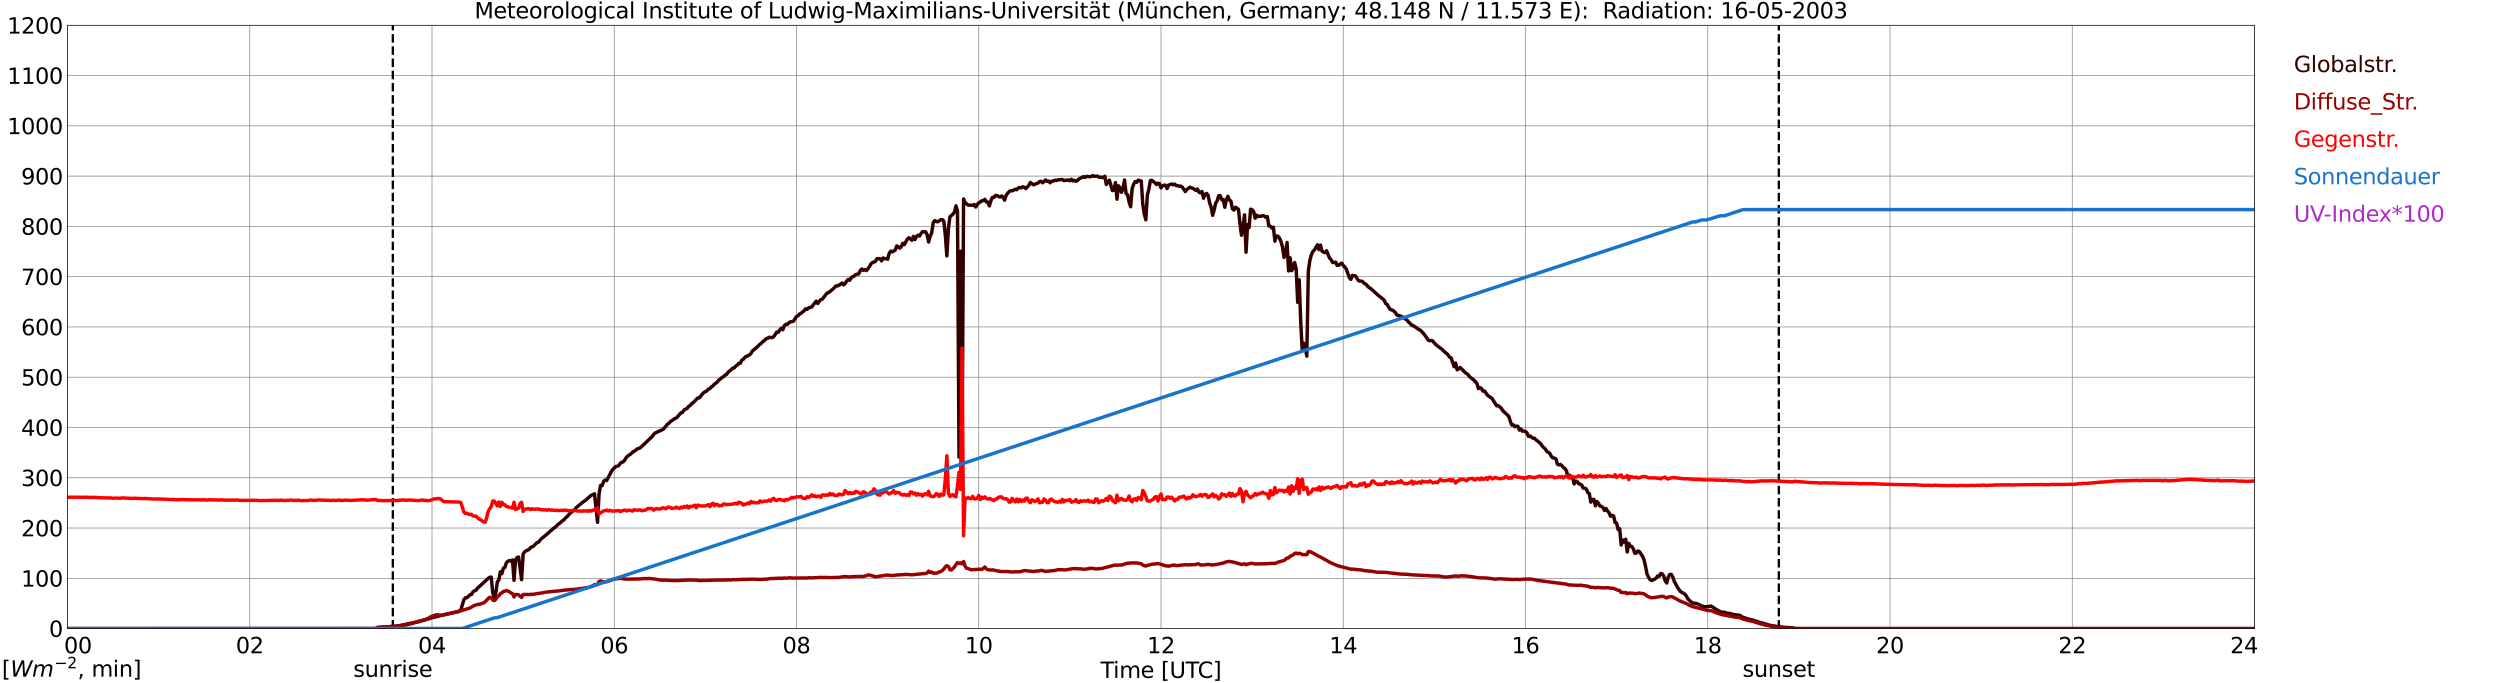 <?xml version="1.0" encoding="utf-8" standalone="no"?>
<!DOCTYPE svg PUBLIC "-//W3C//DTD SVG 1.1//EN"
  "http://www.w3.org/Graphics/SVG/1.1/DTD/svg11.dtd">
<svg xmlns:xlink="http://www.w3.org/1999/xlink" width="1085.4pt" height="296.64pt" viewBox="0 0 1085.4 296.64" xmlns="http://www.w3.org/2000/svg" version="1.1">
 <defs>
  <style type="text/css">*{stroke-linejoin: round; stroke-linecap: butt}</style>
 </defs>
 <g id="figure_1">
  <g id="patch_1">
   <path d="M 0 296.64 
L 1085.4 296.64 
L 1085.4 0 
L 0 0 
z
" style="fill: #ffffff"/>
  </g>
  <g id="axes_1">
   <g id="patch_2">
    <path d="M 29.306 272.909 
L 978.814 272.909 
L 978.814 10.976 
L 29.306 10.976 
z
" style="fill: #ffffff"/>
   </g>
   <g id="patch_3">
    <path d="M 978.814 272.909 
L 978.814 272.909 
L 978.814 10.976 
L 978.814 10.976 
z
" clip-path="url(#p5a84466be7)" style="fill: #d3d3d3; opacity: 0.25; stroke: #d3d3d3; stroke-linejoin: miter"/>
   </g>
   <g id="matplotlib.axis_1">
    <g id="xtick_1">
     <g id="line2d_1">
      <path d="M 29.306 272.909 
L 29.306 10.976 
" clip-path="url(#p5a84466be7)" style="fill: none; stroke: #808080; stroke-width: 0.3; stroke-linecap: square"/>
     </g>
     <g id="line2d_2"/>
     <g id="text_1">
      <!--    00 -->
      <g transform="translate(18.733 283.627) scale(0.095 -0.095)">
       <defs>
        <path id="DejaVuSans-20" transform="scale(0.016)"/>
        <path id="DejaVuSans-30" d="M 2034 4250 
Q 1547 4250 1301 3770 
Q 1056 3291 1056 2328 
Q 1056 1369 1301 889 
Q 1547 409 2034 409 
Q 2525 409 2770 889 
Q 3016 1369 3016 2328 
Q 3016 3291 2770 3770 
Q 2525 4250 2034 4250 
z
M 2034 4750 
Q 2819 4750 3233 4129 
Q 3647 3509 3647 2328 
Q 3647 1150 3233 529 
Q 2819 -91 2034 -91 
Q 1250 -91 836 529 
Q 422 1150 422 2328 
Q 422 3509 836 4129 
Q 1250 4750 2034 4750 
z
" transform="scale(0.016)"/>
       </defs>
       <use xlink:href="#DejaVuSans-20"/>
       <use xlink:href="#DejaVuSans-20" transform="translate(31.787 0)"/>
       <use xlink:href="#DejaVuSans-20" transform="translate(63.574 0)"/>
       <use xlink:href="#DejaVuSans-30" transform="translate(95.361 0)"/>
       <use xlink:href="#DejaVuSans-30" transform="translate(158.984 0)"/>
      </g>
     </g>
    </g>
    <g id="xtick_2">
     <g id="line2d_3">
      <path d="M 108.431 272.909 
L 108.431 10.976 
" clip-path="url(#p5a84466be7)" style="fill: none; stroke: #808080; stroke-width: 0.3; stroke-linecap: square"/>
     </g>
     <g id="line2d_4"/>
     <g id="text_2">
      <!-- 02 -->
      <g transform="translate(102.387 283.627) scale(0.095 -0.095)">
       <defs>
        <path id="DejaVuSans-32" d="M 1228 531 
L 3431 531 
L 3431 0 
L 469 0 
L 469 531 
Q 828 903 1448 1529 
Q 2069 2156 2228 2338 
Q 2531 2678 2651 2914 
Q 2772 3150 2772 3378 
Q 2772 3750 2511 3984 
Q 2250 4219 1831 4219 
Q 1534 4219 1204 4116 
Q 875 4013 500 3803 
L 500 4441 
Q 881 4594 1212 4672 
Q 1544 4750 1819 4750 
Q 2544 4750 2975 4387 
Q 3406 4025 3406 3419 
Q 3406 3131 3298 2873 
Q 3191 2616 2906 2266 
Q 2828 2175 2409 1742 
Q 1991 1309 1228 531 
z
" transform="scale(0.016)"/>
       </defs>
       <use xlink:href="#DejaVuSans-30"/>
       <use xlink:href="#DejaVuSans-32" transform="translate(63.623 0)"/>
      </g>
     </g>
    </g>
    <g id="xtick_3">
     <g id="line2d_5">
      <path d="M 187.557 272.909 
L 187.557 10.976 
" clip-path="url(#p5a84466be7)" style="fill: none; stroke: #808080; stroke-width: 0.3; stroke-linecap: square"/>
     </g>
     <g id="line2d_6"/>
     <g id="text_3">
      <!-- 04 -->
      <g transform="translate(181.513 283.627) scale(0.095 -0.095)">
       <defs>
        <path id="DejaVuSans-34" d="M 2419 4116 
L 825 1625 
L 2419 1625 
L 2419 4116 
z
M 2253 4666 
L 3047 4666 
L 3047 1625 
L 3713 1625 
L 3713 1100 
L 3047 1100 
L 3047 0 
L 2419 0 
L 2419 1100 
L 313 1100 
L 313 1709 
L 2253 4666 
z
" transform="scale(0.016)"/>
       </defs>
       <use xlink:href="#DejaVuSans-30"/>
       <use xlink:href="#DejaVuSans-34" transform="translate(63.623 0)"/>
      </g>
     </g>
    </g>
    <g id="xtick_4">
     <g id="line2d_7">
      <path d="M 266.683 272.909 
L 266.683 10.976 
" clip-path="url(#p5a84466be7)" style="fill: none; stroke: #808080; stroke-width: 0.3; stroke-linecap: square"/>
     </g>
     <g id="line2d_8"/>
     <g id="text_4">
      <!-- 06 -->
      <g transform="translate(260.638 283.627) scale(0.095 -0.095)">
       <defs>
        <path id="DejaVuSans-36" d="M 2113 2584 
Q 1688 2584 1439 2293 
Q 1191 2003 1191 1497 
Q 1191 994 1439 701 
Q 1688 409 2113 409 
Q 2538 409 2786 701 
Q 3034 994 3034 1497 
Q 3034 2003 2786 2293 
Q 2538 2584 2113 2584 
z
M 3366 4563 
L 3366 3988 
Q 3128 4100 2886 4159 
Q 2644 4219 2406 4219 
Q 1781 4219 1451 3797 
Q 1122 3375 1075 2522 
Q 1259 2794 1537 2939 
Q 1816 3084 2150 3084 
Q 2853 3084 3261 2657 
Q 3669 2231 3669 1497 
Q 3669 778 3244 343 
Q 2819 -91 2113 -91 
Q 1303 -91 875 529 
Q 447 1150 447 2328 
Q 447 3434 972 4092 
Q 1497 4750 2381 4750 
Q 2619 4750 2861 4703 
Q 3103 4656 3366 4563 
z
" transform="scale(0.016)"/>
       </defs>
       <use xlink:href="#DejaVuSans-30"/>
       <use xlink:href="#DejaVuSans-36" transform="translate(63.623 0)"/>
      </g>
     </g>
    </g>
    <g id="xtick_5">
     <g id="line2d_9">
      <path d="M 345.808 272.909 
L 345.808 10.976 
" clip-path="url(#p5a84466be7)" style="fill: none; stroke: #808080; stroke-width: 0.3; stroke-linecap: square"/>
     </g>
     <g id="line2d_10"/>
     <g id="text_5">
      <!-- 08 -->
      <g transform="translate(339.764 283.627) scale(0.095 -0.095)">
       <defs>
        <path id="DejaVuSans-38" d="M 2034 2216 
Q 1584 2216 1326 1975 
Q 1069 1734 1069 1313 
Q 1069 891 1326 650 
Q 1584 409 2034 409 
Q 2484 409 2743 651 
Q 3003 894 3003 1313 
Q 3003 1734 2745 1975 
Q 2488 2216 2034 2216 
z
M 1403 2484 
Q 997 2584 770 2862 
Q 544 3141 544 3541 
Q 544 4100 942 4425 
Q 1341 4750 2034 4750 
Q 2731 4750 3128 4425 
Q 3525 4100 3525 3541 
Q 3525 3141 3298 2862 
Q 3072 2584 2669 2484 
Q 3125 2378 3379 2068 
Q 3634 1759 3634 1313 
Q 3634 634 3220 271 
Q 2806 -91 2034 -91 
Q 1263 -91 848 271 
Q 434 634 434 1313 
Q 434 1759 690 2068 
Q 947 2378 1403 2484 
z
M 1172 3481 
Q 1172 3119 1398 2916 
Q 1625 2713 2034 2713 
Q 2441 2713 2670 2916 
Q 2900 3119 2900 3481 
Q 2900 3844 2670 4047 
Q 2441 4250 2034 4250 
Q 1625 4250 1398 4047 
Q 1172 3844 1172 3481 
z
" transform="scale(0.016)"/>
       </defs>
       <use xlink:href="#DejaVuSans-30"/>
       <use xlink:href="#DejaVuSans-38" transform="translate(63.623 0)"/>
      </g>
     </g>
    </g>
    <g id="xtick_6">
     <g id="line2d_11">
      <path d="M 424.934 272.909 
L 424.934 10.976 
" clip-path="url(#p5a84466be7)" style="fill: none; stroke: #808080; stroke-width: 0.3; stroke-linecap: square"/>
     </g>
     <g id="line2d_12"/>
     <g id="text_6">
      <!-- 10 -->
      <g transform="translate(418.89 283.627) scale(0.095 -0.095)">
       <defs>
        <path id="DejaVuSans-31" d="M 794 531 
L 1825 531 
L 1825 4091 
L 703 3866 
L 703 4441 
L 1819 4666 
L 2450 4666 
L 2450 531 
L 3481 531 
L 3481 0 
L 794 0 
L 794 531 
z
" transform="scale(0.016)"/>
       </defs>
       <use xlink:href="#DejaVuSans-31"/>
       <use xlink:href="#DejaVuSans-30" transform="translate(63.623 0)"/>
      </g>
     </g>
    </g>
    <g id="xtick_7">
     <g id="line2d_13">
      <path d="M 504.06 272.909 
L 504.06 10.976 
" clip-path="url(#p5a84466be7)" style="fill: none; stroke: #808080; stroke-width: 0.3; stroke-linecap: square"/>
     </g>
     <g id="line2d_14"/>
     <g id="text_7">
      <!-- 12 -->
      <g transform="translate(498.015 283.627) scale(0.095 -0.095)">
       <use xlink:href="#DejaVuSans-31"/>
       <use xlink:href="#DejaVuSans-32" transform="translate(63.623 0)"/>
      </g>
     </g>
    </g>
    <g id="xtick_8">
     <g id="line2d_15">
      <path d="M 583.185 272.909 
L 583.185 10.976 
" clip-path="url(#p5a84466be7)" style="fill: none; stroke: #808080; stroke-width: 0.3; stroke-linecap: square"/>
     </g>
     <g id="line2d_16"/>
     <g id="text_8">
      <!-- 14 -->
      <g transform="translate(577.141 283.627) scale(0.095 -0.095)">
       <use xlink:href="#DejaVuSans-31"/>
       <use xlink:href="#DejaVuSans-34" transform="translate(63.623 0)"/>
      </g>
     </g>
    </g>
    <g id="xtick_9">
     <g id="line2d_17">
      <path d="M 662.311 272.909 
L 662.311 10.976 
" clip-path="url(#p5a84466be7)" style="fill: none; stroke: #808080; stroke-width: 0.3; stroke-linecap: square"/>
     </g>
     <g id="line2d_18"/>
     <g id="text_9">
      <!-- 16 -->
      <g transform="translate(656.267 283.627) scale(0.095 -0.095)">
       <use xlink:href="#DejaVuSans-31"/>
       <use xlink:href="#DejaVuSans-36" transform="translate(63.623 0)"/>
      </g>
     </g>
    </g>
    <g id="xtick_10">
     <g id="line2d_19">
      <path d="M 741.437 272.909 
L 741.437 10.976 
" clip-path="url(#p5a84466be7)" style="fill: none; stroke: #808080; stroke-width: 0.3; stroke-linecap: square"/>
     </g>
     <g id="line2d_20"/>
     <g id="text_10">
      <!-- 18 -->
      <g transform="translate(735.392 283.627) scale(0.095 -0.095)">
       <use xlink:href="#DejaVuSans-31"/>
       <use xlink:href="#DejaVuSans-38" transform="translate(63.623 0)"/>
      </g>
     </g>
    </g>
    <g id="xtick_11">
     <g id="line2d_21">
      <path d="M 820.562 272.909 
L 820.562 10.976 
" clip-path="url(#p5a84466be7)" style="fill: none; stroke: #808080; stroke-width: 0.3; stroke-linecap: square"/>
     </g>
     <g id="line2d_22"/>
     <g id="text_11">
      <!-- 20 -->
      <g transform="translate(814.518 283.627) scale(0.095 -0.095)">
       <use xlink:href="#DejaVuSans-32"/>
       <use xlink:href="#DejaVuSans-30" transform="translate(63.623 0)"/>
      </g>
     </g>
    </g>
    <g id="xtick_12">
     <g id="line2d_23">
      <path d="M 899.688 272.909 
L 899.688 10.976 
" clip-path="url(#p5a84466be7)" style="fill: none; stroke: #808080; stroke-width: 0.3; stroke-linecap: square"/>
     </g>
     <g id="line2d_24"/>
     <g id="text_12">
      <!-- 22 -->
      <g transform="translate(893.644 283.627) scale(0.095 -0.095)">
       <use xlink:href="#DejaVuSans-32"/>
       <use xlink:href="#DejaVuSans-32" transform="translate(63.623 0)"/>
      </g>
     </g>
    </g>
    <g id="xtick_13">
     <g id="line2d_25">
      <path d="M 978.814 272.909 
L 978.814 10.976 
" clip-path="url(#p5a84466be7)" style="fill: none; stroke: #808080; stroke-width: 0.3; stroke-linecap: square"/>
     </g>
     <g id="line2d_26"/>
     <g id="text_13">
      <!-- 24    -->
      <g transform="translate(968.241 283.627) scale(0.095 -0.095)">
       <use xlink:href="#DejaVuSans-32"/>
       <use xlink:href="#DejaVuSans-34" transform="translate(63.623 0)"/>
       <use xlink:href="#DejaVuSans-20" transform="translate(127.246 0)"/>
       <use xlink:href="#DejaVuSans-20" transform="translate(159.033 0)"/>
       <use xlink:href="#DejaVuSans-20" transform="translate(190.82 0)"/>
      </g>
     </g>
    </g>
    <g id="text_14">
     <!-- Time [UTC] -->
     <g transform="translate(477.806 294.322) scale(0.095 -0.095)">
      <defs>
       <path id="DejaVuSans-54" d="M -19 4666 
L 3928 4666 
L 3928 4134 
L 2272 4134 
L 2272 0 
L 1638 0 
L 1638 4134 
L -19 4134 
L -19 4666 
z
" transform="scale(0.016)"/>
       <path id="DejaVuSans-69" d="M 603 3500 
L 1178 3500 
L 1178 0 
L 603 0 
L 603 3500 
z
M 603 4863 
L 1178 4863 
L 1178 4134 
L 603 4134 
L 603 4863 
z
" transform="scale(0.016)"/>
       <path id="DejaVuSans-6d" d="M 3328 2828 
Q 3544 3216 3844 3400 
Q 4144 3584 4550 3584 
Q 5097 3584 5394 3201 
Q 5691 2819 5691 2113 
L 5691 0 
L 5113 0 
L 5113 2094 
Q 5113 2597 4934 2840 
Q 4756 3084 4391 3084 
Q 3944 3084 3684 2787 
Q 3425 2491 3425 1978 
L 3425 0 
L 2847 0 
L 2847 2094 
Q 2847 2600 2669 2842 
Q 2491 3084 2119 3084 
Q 1678 3084 1418 2786 
Q 1159 2488 1159 1978 
L 1159 0 
L 581 0 
L 581 3500 
L 1159 3500 
L 1159 2956 
Q 1356 3278 1631 3431 
Q 1906 3584 2284 3584 
Q 2666 3584 2933 3390 
Q 3200 3197 3328 2828 
z
" transform="scale(0.016)"/>
       <path id="DejaVuSans-65" d="M 3597 1894 
L 3597 1613 
L 953 1613 
Q 991 1019 1311 708 
Q 1631 397 2203 397 
Q 2534 397 2845 478 
Q 3156 559 3463 722 
L 3463 178 
Q 3153 47 2828 -22 
Q 2503 -91 2169 -91 
Q 1331 -91 842 396 
Q 353 884 353 1716 
Q 353 2575 817 3079 
Q 1281 3584 2069 3584 
Q 2775 3584 3186 3129 
Q 3597 2675 3597 1894 
z
M 3022 2063 
Q 3016 2534 2758 2815 
Q 2500 3097 2075 3097 
Q 1594 3097 1305 2825 
Q 1016 2553 972 2059 
L 3022 2063 
z
" transform="scale(0.016)"/>
       <path id="DejaVuSans-5b" d="M 550 4863 
L 1875 4863 
L 1875 4416 
L 1125 4416 
L 1125 -397 
L 1875 -397 
L 1875 -844 
L 550 -844 
L 550 4863 
z
" transform="scale(0.016)"/>
       <path id="DejaVuSans-55" d="M 556 4666 
L 1191 4666 
L 1191 1831 
Q 1191 1081 1462 751 
Q 1734 422 2344 422 
Q 2950 422 3222 751 
Q 3494 1081 3494 1831 
L 3494 4666 
L 4128 4666 
L 4128 1753 
Q 4128 841 3676 375 
Q 3225 -91 2344 -91 
Q 1459 -91 1007 375 
Q 556 841 556 1753 
L 556 4666 
z
" transform="scale(0.016)"/>
       <path id="DejaVuSans-43" d="M 4122 4306 
L 4122 3641 
Q 3803 3938 3442 4084 
Q 3081 4231 2675 4231 
Q 1875 4231 1450 3742 
Q 1025 3253 1025 2328 
Q 1025 1406 1450 917 
Q 1875 428 2675 428 
Q 3081 428 3442 575 
Q 3803 722 4122 1019 
L 4122 359 
Q 3791 134 3420 21 
Q 3050 -91 2638 -91 
Q 1578 -91 968 557 
Q 359 1206 359 2328 
Q 359 3453 968 4101 
Q 1578 4750 2638 4750 
Q 3056 4750 3426 4639 
Q 3797 4528 4122 4306 
z
" transform="scale(0.016)"/>
       <path id="DejaVuSans-5d" d="M 1947 4863 
L 1947 -844 
L 622 -844 
L 622 -397 
L 1369 -397 
L 1369 4416 
L 622 4416 
L 622 4863 
L 1947 4863 
z
" transform="scale(0.016)"/>
      </defs>
      <use xlink:href="#DejaVuSans-54"/>
      <use xlink:href="#DejaVuSans-69" transform="translate(57.959 0)"/>
      <use xlink:href="#DejaVuSans-6d" transform="translate(85.742 0)"/>
      <use xlink:href="#DejaVuSans-65" transform="translate(183.154 0)"/>
      <use xlink:href="#DejaVuSans-20" transform="translate(244.678 0)"/>
      <use xlink:href="#DejaVuSans-5b" transform="translate(276.465 0)"/>
      <use xlink:href="#DejaVuSans-55" transform="translate(315.479 0)"/>
      <use xlink:href="#DejaVuSans-54" transform="translate(388.672 0)"/>
      <use xlink:href="#DejaVuSans-43" transform="translate(443.881 0)"/>
      <use xlink:href="#DejaVuSans-5d" transform="translate(513.705 0)"/>
     </g>
    </g>
   </g>
   <g id="matplotlib.axis_2">
    <g id="ytick_1">
     <g id="line2d_27">
      <path d="M 29.306 272.909 
L 978.814 272.909 
" clip-path="url(#p5a84466be7)" style="fill: none; stroke: #808080; stroke-width: 0.3; stroke-linecap: square"/>
     </g>
     <g id="line2d_28"/>
     <g id="text_15">
      <!-- 0 -->
      <g transform="translate(21.261 276.518) scale(0.095 -0.095)">
       <use xlink:href="#DejaVuSans-30"/>
      </g>
     </g>
    </g>
    <g id="ytick_2">
     <g id="line2d_29">
      <path d="M 29.306 251.081 
L 978.814 251.081 
" clip-path="url(#p5a84466be7)" style="fill: none; stroke: #808080; stroke-width: 0.3; stroke-linecap: square"/>
     </g>
     <g id="line2d_30"/>
     <g id="text_16">
      <!-- 100 -->
      <g transform="translate(9.173 254.69) scale(0.095 -0.095)">
       <use xlink:href="#DejaVuSans-31"/>
       <use xlink:href="#DejaVuSans-30" transform="translate(63.623 0)"/>
       <use xlink:href="#DejaVuSans-30" transform="translate(127.246 0)"/>
      </g>
     </g>
    </g>
    <g id="ytick_3">
     <g id="line2d_31">
      <path d="M 29.306 229.253 
L 978.814 229.253 
" clip-path="url(#p5a84466be7)" style="fill: none; stroke: #808080; stroke-width: 0.3; stroke-linecap: square"/>
     </g>
     <g id="line2d_32"/>
     <g id="text_17">
      <!-- 200 -->
      <g transform="translate(9.173 232.863) scale(0.095 -0.095)">
       <use xlink:href="#DejaVuSans-32"/>
       <use xlink:href="#DejaVuSans-30" transform="translate(63.623 0)"/>
       <use xlink:href="#DejaVuSans-30" transform="translate(127.246 0)"/>
      </g>
     </g>
    </g>
    <g id="ytick_4">
     <g id="line2d_33">
      <path d="M 29.306 207.426 
L 978.814 207.426 
" clip-path="url(#p5a84466be7)" style="fill: none; stroke: #808080; stroke-width: 0.3; stroke-linecap: square"/>
     </g>
     <g id="line2d_34"/>
     <g id="text_18">
      <!-- 300 -->
      <g transform="translate(9.173 211.035) scale(0.095 -0.095)">
       <defs>
        <path id="DejaVuSans-33" d="M 2597 2516 
Q 3050 2419 3304 2112 
Q 3559 1806 3559 1356 
Q 3559 666 3084 287 
Q 2609 -91 1734 -91 
Q 1441 -91 1130 -33 
Q 819 25 488 141 
L 488 750 
Q 750 597 1062 519 
Q 1375 441 1716 441 
Q 2309 441 2620 675 
Q 2931 909 2931 1356 
Q 2931 1769 2642 2001 
Q 2353 2234 1838 2234 
L 1294 2234 
L 1294 2753 
L 1863 2753 
Q 2328 2753 2575 2939 
Q 2822 3125 2822 3475 
Q 2822 3834 2567 4026 
Q 2313 4219 1838 4219 
Q 1578 4219 1281 4162 
Q 984 4106 628 3988 
L 628 4550 
Q 988 4650 1302 4700 
Q 1616 4750 1894 4750 
Q 2613 4750 3031 4423 
Q 3450 4097 3450 3541 
Q 3450 3153 3228 2886 
Q 3006 2619 2597 2516 
z
" transform="scale(0.016)"/>
       </defs>
       <use xlink:href="#DejaVuSans-33"/>
       <use xlink:href="#DejaVuSans-30" transform="translate(63.623 0)"/>
       <use xlink:href="#DejaVuSans-30" transform="translate(127.246 0)"/>
      </g>
     </g>
    </g>
    <g id="ytick_5">
     <g id="line2d_35">
      <path d="M 29.306 185.598 
L 978.814 185.598 
" clip-path="url(#p5a84466be7)" style="fill: none; stroke: #808080; stroke-width: 0.3; stroke-linecap: square"/>
     </g>
     <g id="line2d_36"/>
     <g id="text_19">
      <!-- 400 -->
      <g transform="translate(9.173 189.207) scale(0.095 -0.095)">
       <use xlink:href="#DejaVuSans-34"/>
       <use xlink:href="#DejaVuSans-30" transform="translate(63.623 0)"/>
       <use xlink:href="#DejaVuSans-30" transform="translate(127.246 0)"/>
      </g>
     </g>
    </g>
    <g id="ytick_6">
     <g id="line2d_37">
      <path d="M 29.306 163.77 
L 978.814 163.77 
" clip-path="url(#p5a84466be7)" style="fill: none; stroke: #808080; stroke-width: 0.3; stroke-linecap: square"/>
     </g>
     <g id="line2d_38"/>
     <g id="text_20">
      <!-- 500 -->
      <g transform="translate(9.173 167.379) scale(0.095 -0.095)">
       <defs>
        <path id="DejaVuSans-35" d="M 691 4666 
L 3169 4666 
L 3169 4134 
L 1269 4134 
L 1269 2991 
Q 1406 3038 1543 3061 
Q 1681 3084 1819 3084 
Q 2600 3084 3056 2656 
Q 3513 2228 3513 1497 
Q 3513 744 3044 326 
Q 2575 -91 1722 -91 
Q 1428 -91 1123 -41 
Q 819 9 494 109 
L 494 744 
Q 775 591 1075 516 
Q 1375 441 1709 441 
Q 2250 441 2565 725 
Q 2881 1009 2881 1497 
Q 2881 1984 2565 2268 
Q 2250 2553 1709 2553 
Q 1456 2553 1204 2497 
Q 953 2441 691 2322 
L 691 4666 
z
" transform="scale(0.016)"/>
       </defs>
       <use xlink:href="#DejaVuSans-35"/>
       <use xlink:href="#DejaVuSans-30" transform="translate(63.623 0)"/>
       <use xlink:href="#DejaVuSans-30" transform="translate(127.246 0)"/>
      </g>
     </g>
    </g>
    <g id="ytick_7">
     <g id="line2d_39">
      <path d="M 29.306 141.942 
L 978.814 141.942 
" clip-path="url(#p5a84466be7)" style="fill: none; stroke: #808080; stroke-width: 0.3; stroke-linecap: square"/>
     </g>
     <g id="line2d_40"/>
     <g id="text_21">
      <!-- 600 -->
      <g transform="translate(9.173 145.551) scale(0.095 -0.095)">
       <use xlink:href="#DejaVuSans-36"/>
       <use xlink:href="#DejaVuSans-30" transform="translate(63.623 0)"/>
       <use xlink:href="#DejaVuSans-30" transform="translate(127.246 0)"/>
      </g>
     </g>
    </g>
    <g id="ytick_8">
     <g id="line2d_41">
      <path d="M 29.306 120.114 
L 978.814 120.114 
" clip-path="url(#p5a84466be7)" style="fill: none; stroke: #808080; stroke-width: 0.3; stroke-linecap: square"/>
     </g>
     <g id="line2d_42"/>
     <g id="text_22">
      <!-- 700 -->
      <g transform="translate(9.173 123.724) scale(0.095 -0.095)">
       <defs>
        <path id="DejaVuSans-37" d="M 525 4666 
L 3525 4666 
L 3525 4397 
L 1831 0 
L 1172 0 
L 2766 4134 
L 525 4134 
L 525 4666 
z
" transform="scale(0.016)"/>
       </defs>
       <use xlink:href="#DejaVuSans-37"/>
       <use xlink:href="#DejaVuSans-30" transform="translate(63.623 0)"/>
       <use xlink:href="#DejaVuSans-30" transform="translate(127.246 0)"/>
      </g>
     </g>
    </g>
    <g id="ytick_9">
     <g id="line2d_43">
      <path d="M 29.306 98.287 
L 978.814 98.287 
" clip-path="url(#p5a84466be7)" style="fill: none; stroke: #808080; stroke-width: 0.3; stroke-linecap: square"/>
     </g>
     <g id="line2d_44"/>
     <g id="text_23">
      <!-- 800 -->
      <g transform="translate(9.173 101.896) scale(0.095 -0.095)">
       <use xlink:href="#DejaVuSans-38"/>
       <use xlink:href="#DejaVuSans-30" transform="translate(63.623 0)"/>
       <use xlink:href="#DejaVuSans-30" transform="translate(127.246 0)"/>
      </g>
     </g>
    </g>
    <g id="ytick_10">
     <g id="line2d_45">
      <path d="M 29.306 76.459 
L 978.814 76.459 
" clip-path="url(#p5a84466be7)" style="fill: none; stroke: #808080; stroke-width: 0.3; stroke-linecap: square"/>
     </g>
     <g id="line2d_46"/>
     <g id="text_24">
      <!-- 900 -->
      <g transform="translate(9.173 80.068) scale(0.095 -0.095)">
       <defs>
        <path id="DejaVuSans-39" d="M 703 97 
L 703 672 
Q 941 559 1184 500 
Q 1428 441 1663 441 
Q 2288 441 2617 861 
Q 2947 1281 2994 2138 
Q 2813 1869 2534 1725 
Q 2256 1581 1919 1581 
Q 1219 1581 811 2004 
Q 403 2428 403 3163 
Q 403 3881 828 4315 
Q 1253 4750 1959 4750 
Q 2769 4750 3195 4129 
Q 3622 3509 3622 2328 
Q 3622 1225 3098 567 
Q 2575 -91 1691 -91 
Q 1453 -91 1209 -44 
Q 966 3 703 97 
z
M 1959 2075 
Q 2384 2075 2632 2365 
Q 2881 2656 2881 3163 
Q 2881 3666 2632 3958 
Q 2384 4250 1959 4250 
Q 1534 4250 1286 3958 
Q 1038 3666 1038 3163 
Q 1038 2656 1286 2365 
Q 1534 2075 1959 2075 
z
" transform="scale(0.016)"/>
       </defs>
       <use xlink:href="#DejaVuSans-39"/>
       <use xlink:href="#DejaVuSans-30" transform="translate(63.623 0)"/>
       <use xlink:href="#DejaVuSans-30" transform="translate(127.246 0)"/>
      </g>
     </g>
    </g>
    <g id="ytick_11">
     <g id="line2d_47">
      <path d="M 29.306 54.631 
L 978.814 54.631 
" clip-path="url(#p5a84466be7)" style="fill: none; stroke: #808080; stroke-width: 0.3; stroke-linecap: square"/>
     </g>
     <g id="line2d_48"/>
     <g id="text_25">
      <!-- 1000 -->
      <g transform="translate(3.128 58.24) scale(0.095 -0.095)">
       <use xlink:href="#DejaVuSans-31"/>
       <use xlink:href="#DejaVuSans-30" transform="translate(63.623 0)"/>
       <use xlink:href="#DejaVuSans-30" transform="translate(127.246 0)"/>
       <use xlink:href="#DejaVuSans-30" transform="translate(190.869 0)"/>
      </g>
     </g>
    </g>
    <g id="ytick_12">
     <g id="line2d_49">
      <path d="M 29.306 32.803 
L 978.814 32.803 
" clip-path="url(#p5a84466be7)" style="fill: none; stroke: #808080; stroke-width: 0.3; stroke-linecap: square"/>
     </g>
     <g id="line2d_50"/>
     <g id="text_26">
      <!-- 1100 -->
      <g transform="translate(3.128 36.413) scale(0.095 -0.095)">
       <use xlink:href="#DejaVuSans-31"/>
       <use xlink:href="#DejaVuSans-31" transform="translate(63.623 0)"/>
       <use xlink:href="#DejaVuSans-30" transform="translate(127.246 0)"/>
       <use xlink:href="#DejaVuSans-30" transform="translate(190.869 0)"/>
      </g>
     </g>
    </g>
    <g id="ytick_13">
     <g id="line2d_51">
      <path d="M 29.306 10.976 
L 978.814 10.976 
" clip-path="url(#p5a84466be7)" style="fill: none; stroke: #808080; stroke-width: 0.3; stroke-linecap: square"/>
     </g>
     <g id="line2d_52"/>
     <g id="text_27">
      <!-- 1200 -->
      <g transform="translate(3.128 14.585) scale(0.095 -0.095)">
       <use xlink:href="#DejaVuSans-31"/>
       <use xlink:href="#DejaVuSans-32" transform="translate(63.623 0)"/>
       <use xlink:href="#DejaVuSans-30" transform="translate(127.246 0)"/>
       <use xlink:href="#DejaVuSans-30" transform="translate(190.869 0)"/>
      </g>
     </g>
    </g>
   </g>
   <g id="line2d_53">
    <path d="M 170.545 272.909 
L 170.545 10.976 
" clip-path="url(#p5a84466be7)" style="fill: none; stroke-dasharray: 3.7,1.6; stroke-dashoffset: 0; stroke: #000000"/>
   </g>
   <g id="line2d_54">
    <path d="M 772.296 272.909 
L 772.296 10.976 
" clip-path="url(#p5a84466be7)" style="fill: none; stroke-dasharray: 3.7,1.6; stroke-dashoffset: 0; stroke: #000000"/>
   </g>
   <g id="line2d_55">
    <path d="M 29.306 272.909 
L 163.16 272.909 
L 163.819 272.44 
L 172.391 271.824 
L 176.348 271.252 
L 178.326 270.8 
L 179.645 270.431 
L 181.623 269.982 
L 188.217 268.015 
L 197.448 265.804 
L 198.767 265.518 
L 199.426 265.271 
L 200.085 264.741 
L 201.404 260.358 
L 202.063 259.539 
L 202.723 259.498 
L 204.042 258.227 
L 204.701 258.105 
L 205.36 256.959 
L 206.02 256.507 
L 206.679 256.263 
L 207.339 255.32 
L 209.976 252.945 
L 211.954 251.103 
L 212.614 250.612 
L 213.273 250.57 
L 213.932 257.287 
L 214.592 259.456 
L 215.251 257.573 
L 215.91 252.618 
L 216.57 251.841 
L 217.229 248.237 
L 217.889 249.055 
L 218.548 246.681 
L 219.207 246.353 
L 219.867 244.264 
L 220.526 243.69 
L 221.186 243.363 
L 221.845 243.649 
L 222.504 243.116 
L 223.164 251.921 
L 223.823 243.035 
L 224.482 242.053 
L 225.142 241.848 
L 226.461 251.677 
L 227.12 240.536 
L 227.779 239.595 
L 228.439 239.104 
L 229.098 238.857 
L 229.757 238.489 
L 230.417 237.67 
L 231.076 237.423 
L 231.736 237.015 
L 233.054 235.623 
L 233.714 235.459 
L 235.033 233.903 
L 237.011 232.305 
L 238.329 231.159 
L 238.989 230.504 
L 239.648 230.013 
L 240.308 229.356 
L 240.967 228.989 
L 242.286 227.677 
L 242.945 227.228 
L 244.264 226.04 
L 244.923 225.63 
L 245.583 224.77 
L 246.242 224.279 
L 247.561 222.764 
L 249.539 221.208 
L 250.198 220.389 
L 252.836 218.176 
L 254.155 217.235 
L 256.133 215.515 
L 256.792 214.982 
L 257.451 214.777 
L 258.111 214.369 
L 259.43 226.776 
L 260.089 214.45 
L 260.748 210.765 
L 261.408 210.846 
L 262.067 209.004 
L 262.726 208.43 
L 263.386 208.635 
L 265.364 204.826 
L 266.023 203.844 
L 267.342 202.532 
L 268.002 202.451 
L 268.661 202.082 
L 269.32 201.141 
L 269.98 200.689 
L 270.639 200.484 
L 271.298 199.624 
L 271.958 198.561 
L 272.617 197.946 
L 273.936 197.044 
L 274.595 196.389 
L 275.255 195.898 
L 275.914 195.612 
L 276.573 194.916 
L 277.892 194.506 
L 283.167 189.509 
L 283.827 188.527 
L 284.486 187.953 
L 285.145 187.709 
L 285.805 187.298 
L 286.464 187.093 
L 287.783 186.438 
L 288.442 185.825 
L 289.761 184.227 
L 290.42 183.777 
L 291.08 183.04 
L 292.399 182.138 
L 293.058 181.647 
L 293.717 181.442 
L 295.036 179.927 
L 295.696 179.189 
L 296.355 179.025 
L 297.014 177.96 
L 298.333 177.305 
L 298.992 176.406 
L 299.652 176.076 
L 300.311 175.216 
L 300.971 174.808 
L 302.949 172.761 
L 303.608 172.761 
L 304.927 171.08 
L 305.586 170.425 
L 306.905 169.69 
L 307.564 168.952 
L 308.224 168.705 
L 308.883 167.928 
L 309.543 167.559 
L 310.202 166.741 
L 310.861 166.33 
L 311.521 165.717 
L 312.18 164.896 
L 312.839 164.488 
L 313.499 163.873 
L 314.158 163.506 
L 314.818 162.849 
L 315.477 162.521 
L 316.136 161.581 
L 317.455 160.515 
L 318.114 159.819 
L 318.774 159.736 
L 319.433 158.959 
L 320.093 158.51 
L 320.752 157.73 
L 321.411 157.73 
L 322.071 156.338 
L 322.73 156.01 
L 323.39 155.109 
L 324.708 154.412 
L 325.368 154.126 
L 326.027 153.472 
L 326.686 152.326 
L 328.005 151.302 
L 329.983 149.418 
L 330.643 148.925 
L 331.302 148.189 
L 331.961 147.779 
L 332.621 147.041 
L 333.28 146.877 
L 333.94 146.428 
L 335.258 146.592 
L 335.918 146.181 
L 337.236 144.175 
L 337.896 144.258 
L 338.555 143.234 
L 339.215 142.497 
L 339.874 143.151 
L 340.533 141.39 
L 341.193 140.777 
L 341.852 140.818 
L 342.512 140.161 
L 343.171 139.711 
L 343.83 139.628 
L 344.49 139.425 
L 345.808 137.378 
L 346.468 137.09 
L 347.127 136.313 
L 347.787 136.066 
L 348.446 135.37 
L 349.105 134.962 
L 349.765 134.06 
L 350.424 134.305 
L 351.083 133.65 
L 352.402 133.281 
L 353.721 131.561 
L 354.38 130.742 
L 355.04 131.766 
L 355.699 130.825 
L 356.359 130.088 
L 357.018 129.882 
L 358.996 127.302 
L 359.655 127.097 
L 360.974 126.034 
L 362.293 124.886 
L 362.952 124.109 
L 363.612 124.15 
L 364.271 123.821 
L 365.59 122.88 
L 366.249 123.657 
L 366.909 123.166 
L 367.568 122.062 
L 368.227 121.324 
L 368.887 121.693 
L 369.546 120.627 
L 370.206 120.095 
L 370.865 119.85 
L 371.524 119.193 
L 372.843 118.866 
L 373.502 117.434 
L 374.162 116.777 
L 374.821 117.351 
L 375.481 117.024 
L 376.14 117.473 
L 376.799 116.738 
L 377.459 115.795 
L 378.118 114.607 
L 378.777 113.994 
L 379.437 113.789 
L 380.096 113.461 
L 380.756 112.313 
L 382.074 112.313 
L 382.734 113.256 
L 383.393 111.986 
L 384.053 112.313 
L 384.712 112.313 
L 385.371 112.56 
L 386.031 110.063 
L 386.69 109.037 
L 387.349 109.366 
L 388.668 108.587 
L 389.328 106.786 
L 389.987 107.153 
L 390.646 107.727 
L 391.306 107.072 
L 391.965 105.638 
L 392.624 106.212 
L 393.943 103.796 
L 394.603 103.222 
L 395.921 104.287 
L 396.581 102.609 
L 397.24 104.001 
L 397.899 102.689 
L 398.559 102.117 
L 399.218 102.486 
L 399.878 101.38 
L 400.537 100.561 
L 401.196 100.683 
L 401.856 100.603 
L 402.515 101.912 
L 403.175 105.066 
L 403.834 102.567 
L 404.493 101.133 
L 405.153 96.752 
L 405.812 95.77 
L 406.471 96.178 
L 407.131 96.303 
L 408.45 95.401 
L 409.109 95.36 
L 409.768 96.014 
L 410.428 102.157 
L 411.087 111.087 
L 411.746 99.413 
L 412.406 94.172 
L 413.725 92.985 
L 414.384 92.125 
L 415.043 89.381 
L 415.703 91.509 
L 416.362 198.478 
L 417.022 109.078 
L 417.681 200.609 
L 418.34 86.391 
L 419 87.825 
L 419.659 88.562 
L 420.318 89.012 
L 420.978 89.095 
L 421.637 89.054 
L 422.297 89.176 
L 422.956 88.765 
L 423.615 89.872 
L 424.275 88.807 
L 424.934 88.03 
L 425.593 87.702 
L 426.253 87.17 
L 426.912 87.128 
L 427.572 86.554 
L 428.231 87.661 
L 428.89 87.742 
L 429.55 89.422 
L 430.209 87.128 
L 430.869 85.694 
L 431.528 85.694 
L 432.187 84.876 
L 432.847 84.917 
L 434.165 85.572 
L 434.825 85.081 
L 435.484 85.531 
L 436.144 86.923 
L 436.803 84.876 
L 437.462 83.935 
L 438.122 83.197 
L 438.781 82.787 
L 439.44 82.87 
L 440.759 82.173 
L 441.419 82.379 
L 442.078 81.599 
L 442.737 81.394 
L 443.397 81.558 
L 444.056 81.067 
L 444.716 81.355 
L 445.375 81.846 
L 446.694 80.453 
L 447.353 79.225 
L 448.672 80.207 
L 449.331 80.043 
L 449.991 79.635 
L 450.65 79.51 
L 451.309 78.856 
L 451.969 78.692 
L 452.628 79.347 
L 453.287 78.856 
L 453.947 78.118 
L 454.606 78.733 
L 455.266 78.611 
L 455.925 79.347 
L 456.584 78.65 
L 457.244 78.65 
L 457.903 78.242 
L 458.563 78.406 
L 459.222 78.118 
L 461.2 77.915 
L 461.859 78.406 
L 463.838 78.118 
L 464.497 78.487 
L 465.156 77.832 
L 465.816 78.528 
L 466.475 78.282 
L 467.134 78.692 
L 467.794 78.365 
L 468.453 77.668 
L 470.431 76.686 
L 471.091 77.013 
L 471.75 76.562 
L 473.069 76.725 
L 473.728 76.644 
L 474.388 76.234 
L 475.047 76.562 
L 476.366 76.439 
L 477.025 76.891 
L 477.685 76.891 
L 479.003 77.136 
L 479.663 76.522 
L 480.322 80.085 
L 480.981 79.019 
L 481.641 78.201 
L 482.96 82.745 
L 483.619 82.542 
L 484.278 79.266 
L 484.938 86.474 
L 485.597 80.659 
L 486.256 81.558 
L 486.916 83.483 
L 487.575 81.641 
L 488.235 78.159 
L 488.894 84.057 
L 489.553 84.548 
L 490.213 87.702 
L 490.872 89.75 
L 491.532 81.927 
L 492.191 79.921 
L 492.85 78.814 
L 493.51 79.142 
L 494.169 78.201 
L 494.828 78.487 
L 495.488 78.57 
L 496.147 88.602 
L 496.807 92.943 
L 497.466 95.401 
L 498.125 84.754 
L 498.785 82.173 
L 499.444 78.406 
L 500.103 78.323 
L 501.422 79.347 
L 502.082 80.085 
L 502.741 79.552 
L 503.4 79.757 
L 504.06 81.558 
L 504.719 80.659 
L 505.379 80.412 
L 506.038 80.412 
L 506.697 81.846 
L 507.357 80.37 
L 508.675 79.879 
L 509.335 80.248 
L 509.994 79.921 
L 510.654 80.576 
L 511.313 80.617 
L 511.972 80.862 
L 512.632 80.781 
L 513.291 81.231 
L 514.61 83.156 
L 515.269 82.254 
L 516.588 81.272 
L 517.907 81.763 
L 519.226 82.665 
L 519.885 82.049 
L 520.544 83.442 
L 521.204 83.73 
L 521.863 83.114 
L 522.522 86.063 
L 523.182 84.426 
L 523.841 83.974 
L 524.501 84.795 
L 525.16 88.03 
L 525.819 89.914 
L 526.479 93.476 
L 527.138 91.142 
L 527.797 88.194 
L 528.457 87.209 
L 529.116 84.998 
L 529.776 84.959 
L 530.435 86.759 
L 531.094 86.637 
L 531.754 89.994 
L 532.413 86.679 
L 533.073 85.245 
L 533.732 86.842 
L 534.391 87.292 
L 535.051 90.568 
L 535.71 91.223 
L 536.369 89.994 
L 537.688 90.854 
L 538.348 97.202 
L 539.007 102.117 
L 539.666 98.594 
L 540.326 93.271 
L 540.985 109.489 
L 541.644 97.529 
L 542.304 98.8 
L 542.963 90.813 
L 543.623 91.06 
L 544.282 91.839 
L 544.941 94.746 
L 545.601 93.434 
L 546.26 94.05 
L 546.919 93.845 
L 547.579 93.886 
L 548.238 93.598 
L 548.898 93.803 
L 549.557 94.377 
L 550.216 94.008 
L 550.876 98.062 
L 551.535 98.226 
L 552.195 99.005 
L 552.854 98.636 
L 553.513 104.698 
L 554.173 102.445 
L 554.832 102.567 
L 555.491 103.346 
L 556.151 104.861 
L 556.81 107.195 
L 557.47 111.783 
L 558.129 110.144 
L 558.788 105.269 
L 559.448 117.637 
L 560.107 111.905 
L 560.766 117.515 
L 561.426 116.533 
L 562.085 113.994 
L 562.745 116.696 
L 563.404 131.275 
L 564.063 121.446 
L 564.723 139.834 
L 565.382 152.201 
L 566.042 149.008 
L 566.701 150.85 
L 567.36 154.618 
L 568.02 117.72 
L 568.679 113.092 
L 569.338 110.635 
L 569.998 109.203 
L 570.657 108.546 
L 571.976 106.293 
L 572.635 108.382 
L 573.295 106.418 
L 573.954 109.037 
L 574.613 109.447 
L 575.273 109.694 
L 575.932 108.873 
L 577.251 112.027 
L 577.91 112.724 
L 578.57 113.953 
L 579.229 113.994 
L 579.889 113.83 
L 580.548 115.221 
L 581.207 115.14 
L 581.867 114.566 
L 582.526 114.28 
L 583.185 115.262 
L 583.845 115.917 
L 584.504 116.818 
L 585.823 120.547 
L 586.482 121.282 
L 587.142 119.562 
L 587.801 119.726 
L 588.46 119.767 
L 589.779 121.815 
L 590.439 122.062 
L 591.098 122.02 
L 591.757 122.43 
L 592.417 123.125 
L 593.076 123.413 
L 593.736 124.231 
L 594.395 124.845 
L 595.054 125.213 
L 598.351 128.204 
L 600.329 129.76 
L 600.989 130.415 
L 601.648 131.849 
L 602.307 132.177 
L 602.967 133.528 
L 603.626 134.388 
L 604.286 134.551 
L 604.945 134.92 
L 605.604 135.453 
L 606.264 136.477 
L 606.923 137.009 
L 607.582 136.968 
L 608.242 137.378 
L 608.901 137.542 
L 610.22 138.605 
L 610.879 138.974 
L 611.539 139.834 
L 612.198 140.366 
L 612.858 141.185 
L 613.517 141.309 
L 614.176 141.842 
L 614.836 142.169 
L 615.495 142.741 
L 616.814 143.479 
L 618.133 144.913 
L 618.792 145.773 
L 620.111 147.698 
L 620.77 147.943 
L 621.429 147.779 
L 622.089 148.065 
L 622.748 148.966 
L 624.067 150.195 
L 626.045 151.629 
L 627.364 152.939 
L 628.023 153.389 
L 628.683 154.046 
L 629.342 155.069 
L 630.001 155.355 
L 631.32 159.245 
L 631.98 157.608 
L 632.639 160.557 
L 633.958 159.573 
L 635.936 161.539 
L 636.595 162.113 
L 637.255 162.482 
L 637.914 163.464 
L 639.892 164.979 
L 641.211 166.453 
L 641.87 168.705 
L 642.53 168.256 
L 643.189 168.666 
L 643.848 169.812 
L 644.508 169.729 
L 645.827 171.613 
L 647.805 173.005 
L 649.123 175.136 
L 649.783 176.201 
L 650.442 176.076 
L 651.761 177.183 
L 652.42 178.248 
L 655.058 180.745 
L 655.717 182.876 
L 656.377 184.513 
L 657.036 184.432 
L 657.695 185.251 
L 658.355 185.004 
L 659.014 185.087 
L 659.674 186.724 
L 660.333 186.274 
L 660.992 187.217 
L 661.652 187.093 
L 662.311 187.381 
L 662.97 187.953 
L 663.63 189.47 
L 664.289 189.304 
L 665.608 190.289 
L 666.267 190.289 
L 666.927 191.066 
L 667.586 191.476 
L 668.905 192.663 
L 669.564 193.646 
L 670.224 194.342 
L 670.883 194.875 
L 671.542 195.94 
L 672.861 196.841 
L 673.521 198.109 
L 674.18 198.806 
L 674.839 198.889 
L 675.499 199.216 
L 676.158 201.508 
L 676.817 201.838 
L 677.477 201.672 
L 678.136 202.204 
L 678.796 203.025 
L 679.455 203.433 
L 680.114 204.498 
L 680.774 207.201 
L 681.433 206.341 
L 682.092 207.325 
L 682.752 207.078 
L 683.411 210.108 
L 684.071 208.881 
L 684.73 209.004 
L 685.389 210.027 
L 686.049 210.191 
L 686.708 210.56 
L 687.368 211.953 
L 688.027 211.953 
L 688.686 212.28 
L 689.346 213.876 
L 690.005 214.286 
L 690.664 218.012 
L 691.324 216.866 
L 691.983 216.825 
L 692.643 219.61 
L 693.302 217.726 
L 693.961 218.464 
L 694.621 219.693 
L 695.28 219.856 
L 695.939 220.348 
L 696.599 221.616 
L 697.258 220.756 
L 697.918 221.862 
L 698.577 222.559 
L 699.236 224.156 
L 699.896 223.746 
L 700.555 223.993 
L 701.215 226.776 
L 701.874 227.186 
L 702.533 229.888 
L 703.193 229.561 
L 703.852 236.605 
L 704.511 234.435 
L 705.171 235.376 
L 705.83 234.108 
L 706.49 239.637 
L 707.149 235.909 
L 707.808 237.137 
L 708.468 237.301 
L 709.127 238.283 
L 709.786 240.25 
L 710.446 240.086 
L 711.105 239.185 
L 711.765 239.512 
L 713.083 241.438 
L 713.743 242.952 
L 714.402 245.738 
L 715.062 249.178 
L 715.721 250.612 
L 716.38 251.594 
L 717.04 252.044 
L 718.358 251.472 
L 719.018 251.02 
L 719.677 250.079 
L 720.337 250.201 
L 720.996 249.014 
L 721.655 249.136 
L 722.315 250.079 
L 722.974 252.207 
L 723.633 253.109 
L 724.293 250.487 
L 724.952 249.424 
L 725.612 249.383 
L 726.271 250.57 
L 726.93 252.495 
L 727.59 253.6 
L 728.249 254.953 
L 729.568 256.796 
L 730.227 257.245 
L 730.887 257.531 
L 731.546 258.024 
L 732.205 258.924 
L 732.865 260.072 
L 734.184 261.34 
L 734.843 261.792 
L 736.821 262.078 
L 738.14 262.733 
L 738.799 263.102 
L 740.118 263.429 
L 741.437 263.429 
L 742.756 263.102 
L 743.415 263.429 
L 744.734 264.372 
L 746.052 265.149 
L 747.371 265.765 
L 748.69 265.804 
L 750.009 266.295 
L 750.668 266.256 
L 751.327 266.378 
L 751.987 266.664 
L 753.965 267.033 
L 754.624 266.991 
L 755.284 267.116 
L 756.602 267.976 
L 759.24 268.836 
L 761.218 269.285 
L 763.196 269.94 
L 768.471 271.497 
L 771.768 272.029 
L 775.725 272.44 
L 777.703 272.52 
L 778.362 272.562 
L 779.021 272.909 
L 978.154 272.909 
L 978.154 272.909 
" clip-path="url(#p5a84466be7)" style="fill: none; stroke: #330000; stroke-width: 1.5; stroke-linecap: square"/>
   </g>
   <g id="line2d_56">
    <path d="M 29.306 272.909 
L 163.16 272.909 
L 163.819 272.426 
L 165.798 272.258 
L 167.776 272.175 
L 172.391 271.839 
L 176.348 270.999 
L 177.007 270.789 
L 178.985 270.453 
L 180.963 269.993 
L 182.282 269.53 
L 182.941 269.447 
L 183.601 269.194 
L 184.92 268.943 
L 186.238 268.27 
L 186.898 267.81 
L 188.217 267.306 
L 189.535 266.887 
L 190.195 266.928 
L 190.854 267.096 
L 191.513 267.138 
L 196.788 266.046 
L 198.107 265.71 
L 198.767 265.627 
L 204.042 263.949 
L 206.02 262.813 
L 207.339 262.436 
L 208.657 262.226 
L 209.976 261.722 
L 210.635 261.262 
L 211.954 259.875 
L 212.614 259.33 
L 213.273 259.415 
L 213.932 260.548 
L 214.592 260.757 
L 215.251 260.212 
L 215.91 259.079 
L 216.57 258.701 
L 217.229 257.734 
L 217.889 257.442 
L 218.548 256.769 
L 219.207 256.686 
L 219.867 256.35 
L 221.186 256.937 
L 221.845 257.442 
L 222.504 257.734 
L 223.164 259.162 
L 223.823 258.07 
L 225.142 258.197 
L 226.461 259.415 
L 227.12 258.112 
L 228.439 258.07 
L 229.757 258.155 
L 230.417 258.029 
L 231.076 258.07 
L 233.714 257.651 
L 235.692 257.357 
L 237.011 257.106 
L 238.329 256.937 
L 240.967 256.686 
L 242.945 256.518 
L 244.923 256.224 
L 250.198 255.805 
L 255.473 255.049 
L 257.451 254.336 
L 258.111 253.79 
L 258.77 253.914 
L 259.43 253.663 
L 260.089 252.445 
L 260.748 252.194 
L 261.408 252.489 
L 262.067 252.613 
L 263.386 252.572 
L 264.045 252.277 
L 264.705 252.153 
L 266.023 251.563 
L 267.342 251.312 
L 269.32 251.103 
L 269.98 251.144 
L 271.298 251.398 
L 272.617 251.439 
L 274.595 251.398 
L 277.892 251.354 
L 279.87 251.186 
L 281.189 251.229 
L 281.849 251.144 
L 284.486 251.398 
L 285.805 251.69 
L 287.783 251.943 
L 288.442 251.858 
L 293.058 252.109 
L 298.992 251.817 
L 300.971 251.858 
L 302.289 251.858 
L 303.608 252.068 
L 307.564 251.985 
L 310.202 251.858 
L 311.521 251.858 
L 312.839 251.858 
L 315.477 251.775 
L 316.796 251.775 
L 317.455 251.775 
L 318.114 251.649 
L 319.433 251.69 
L 322.071 251.563 
L 323.39 251.563 
L 326.686 251.439 
L 329.983 251.563 
L 331.302 251.522 
L 332.621 251.398 
L 333.28 251.398 
L 333.94 251.229 
L 338.555 251.018 
L 339.874 251.061 
L 340.533 250.935 
L 341.193 251.018 
L 343.171 250.852 
L 343.83 250.976 
L 350.424 250.935 
L 351.083 250.852 
L 352.402 250.893 
L 356.359 250.684 
L 357.018 250.767 
L 357.677 250.684 
L 360.315 250.767 
L 364.271 250.684 
L 366.249 250.348 
L 366.909 250.306 
L 368.887 250.516 
L 369.546 250.348 
L 370.206 250.389 
L 371.524 250.306 
L 374.821 250.262 
L 376.14 249.926 
L 376.799 249.634 
L 377.459 249.634 
L 378.777 250.011 
L 380.096 250.431 
L 383.393 249.926 
L 384.712 249.675 
L 386.031 249.76 
L 387.349 249.885 
L 388.668 249.717 
L 389.987 249.592 
L 391.965 249.507 
L 393.284 249.381 
L 395.921 249.549 
L 399.218 249.215 
L 401.856 248.962 
L 402.515 248.793 
L 403.175 247.955 
L 403.834 248.584 
L 404.493 248.333 
L 405.153 248.835 
L 406.471 248.835 
L 407.131 248.669 
L 407.79 248.289 
L 408.45 248.123 
L 409.109 247.702 
L 409.768 247.073 
L 410.428 246.065 
L 411.087 245.604 
L 411.746 245.941 
L 412.406 247.366 
L 413.065 247.451 
L 414.384 246.15 
L 415.043 245.1 
L 415.703 244.26 
L 416.362 244.596 
L 417.022 244.345 
L 417.681 244.849 
L 418.34 243.799 
L 419 245.814 
L 419.659 246.737 
L 420.318 246.864 
L 421.637 247.366 
L 425.593 247.115 
L 426.253 247.242 
L 426.912 246.779 
L 427.572 246.15 
L 428.231 247.032 
L 428.89 247.366 
L 430.209 247.493 
L 430.869 247.41 
L 432.187 247.702 
L 433.506 247.955 
L 434.825 248.123 
L 437.462 248.123 
L 438.781 248.289 
L 439.44 248.333 
L 440.759 248.248 
L 442.078 248.248 
L 442.737 248.248 
L 444.716 247.702 
L 448.672 248.123 
L 449.991 247.912 
L 450.65 247.955 
L 451.969 247.661 
L 452.628 247.661 
L 453.287 247.955 
L 453.947 248.08 
L 457.244 247.744 
L 458.563 247.578 
L 459.222 247.324 
L 460.541 247.324 
L 461.859 247.41 
L 462.519 247.451 
L 465.816 246.864 
L 467.794 246.905 
L 468.453 246.988 
L 469.113 246.947 
L 470.431 247.156 
L 472.409 246.947 
L 473.069 246.737 
L 474.388 246.779 
L 475.706 246.988 
L 477.025 246.947 
L 477.685 246.82 
L 478.344 246.82 
L 484.278 245.268 
L 484.938 245.478 
L 485.597 245.268 
L 486.256 245.351 
L 486.916 245.31 
L 488.235 244.891 
L 489.553 244.513 
L 490.872 244.469 
L 491.532 244.345 
L 492.85 244.428 
L 493.51 244.386 
L 494.169 244.555 
L 495.488 244.723 
L 496.147 245.351 
L 497.466 245.773 
L 498.125 245.436 
L 498.785 245.351 
L 499.444 245.059 
L 502.741 244.681 
L 504.06 245.015 
L 504.719 245.183 
L 505.379 245.519 
L 507.357 245.814 
L 509.335 245.351 
L 509.994 245.351 
L 510.654 245.604 
L 511.972 245.436 
L 514.61 245.183 
L 515.929 245.268 
L 516.588 245.142 
L 517.247 245.227 
L 519.226 245.1 
L 519.885 244.806 
L 520.544 244.849 
L 521.204 245.351 
L 521.863 245.227 
L 522.522 245.31 
L 524.501 245.015 
L 526.479 245.31 
L 529.116 244.891 
L 529.776 244.681 
L 530.435 244.637 
L 532.413 243.967 
L 533.073 243.799 
L 533.732 243.758 
L 535.71 244.092 
L 538.348 244.849 
L 539.007 245.1 
L 540.326 244.764 
L 540.985 245.183 
L 541.644 244.891 
L 542.304 244.806 
L 542.963 244.555 
L 544.282 244.681 
L 544.941 244.849 
L 549.557 244.764 
L 552.854 244.555 
L 553.513 244.681 
L 554.832 244.05 
L 555.491 243.924 
L 556.81 243.505 
L 557.47 243.378 
L 558.788 242.245 
L 559.448 242.245 
L 560.107 241.531 
L 561.426 240.903 
L 562.085 240.316 
L 562.745 240.104 
L 563.404 240.484 
L 564.063 240.189 
L 564.723 240.399 
L 565.382 240.776 
L 567.36 240.818 
L 568.02 239.434 
L 568.679 239.475 
L 569.998 240.062 
L 571.976 241.195 
L 572.635 241.575 
L 573.295 241.826 
L 575.273 242.959 
L 575.932 243.295 
L 577.251 244.092 
L 580.548 245.561 
L 586.482 247.115 
L 587.142 247.073 
L 589.779 247.366 
L 591.098 247.451 
L 592.417 247.744 
L 595.714 248.038 
L 597.692 248.416 
L 601.648 248.501 
L 602.967 248.669 
L 608.242 249.256 
L 610.879 249.339 
L 612.858 249.549 
L 614.176 249.634 
L 619.451 249.885 
L 620.111 249.885 
L 620.77 250.011 
L 624.726 250.094 
L 627.364 250.516 
L 628.683 250.472 
L 631.98 250.053 
L 632.639 250.18 
L 633.298 250.18 
L 633.958 250.011 
L 635.276 250.011 
L 636.595 250.094 
L 638.573 250.306 
L 641.87 250.852 
L 645.167 250.935 
L 646.486 251.061 
L 648.464 251.354 
L 649.123 251.439 
L 651.102 251.271 
L 657.036 251.607 
L 659.014 251.522 
L 659.674 251.649 
L 661.652 251.439 
L 664.949 251.398 
L 665.608 251.649 
L 666.267 251.69 
L 667.586 251.985 
L 680.114 253.622 
L 680.774 253.914 
L 684.73 254.126 
L 686.708 254.082 
L 687.368 254.292 
L 688.686 254.377 
L 690.005 254.713 
L 690.664 255.049 
L 691.983 255.006 
L 692.643 255.259 
L 693.302 255.049 
L 696.599 255.259 
L 697.258 255.132 
L 698.577 255.217 
L 699.236 255.383 
L 700.555 255.427 
L 701.215 255.763 
L 701.874 255.973 
L 702.533 256.309 
L 703.193 256.392 
L 703.852 257.274 
L 704.511 257.232 
L 705.171 257.357 
L 705.83 257.232 
L 706.49 257.778 
L 707.149 257.483 
L 709.127 257.566 
L 709.786 257.778 
L 711.765 257.483 
L 713.743 257.819 
L 714.402 258.197 
L 715.062 258.743 
L 715.721 259.12 
L 717.04 259.539 
L 718.358 259.415 
L 721.655 258.869 
L 722.315 258.994 
L 722.974 259.371 
L 723.633 259.583 
L 724.293 259.203 
L 725.612 258.994 
L 726.271 259.203 
L 729.568 261.008 
L 732.205 262.058 
L 733.524 262.813 
L 734.843 263.359 
L 741.437 265.04 
L 742.756 265.123 
L 743.415 265.291 
L 744.074 265.627 
L 745.393 266.131 
L 747.371 266.801 
L 753.965 268.061 
L 754.624 268.019 
L 755.284 268.146 
L 756.602 268.692 
L 759.24 269.447 
L 761.218 269.783 
L 761.878 270.076 
L 763.856 270.663 
L 766.493 271.42 
L 773.087 272.553 
L 775.065 272.594 
L 776.384 272.763 
L 777.703 272.763 
L 781.659 272.909 
L 978.154 272.909 
L 978.154 272.909 
" clip-path="url(#p5a84466be7)" style="fill: none; stroke: #990000; stroke-width: 1.5; stroke-linecap: square"/>
   </g>
   <g id="line2d_57">
    <path d="M 29.306 215.899 
L 29.965 215.936 
L 30.625 215.842 
L 35.24 215.914 
L 37.878 215.871 
L 38.537 215.995 
L 39.197 215.93 
L 40.515 215.986 
L 41.175 215.917 
L 43.153 216.093 
L 47.109 216.185 
L 47.768 216.144 
L 49.087 216.331 
L 49.747 216.24 
L 51.065 216.283 
L 52.384 216.323 
L 53.043 216.146 
L 55.022 216.268 
L 56.34 216.357 
L 57.659 216.377 
L 58.319 216.305 
L 62.275 216.508 
L 62.934 216.41 
L 64.912 216.526 
L 66.231 216.635 
L 69.528 216.635 
L 70.187 216.707 
L 70.847 216.639 
L 71.506 216.755 
L 72.825 216.792 
L 74.144 216.881 
L 74.803 216.82 
L 76.122 216.977 
L 79.419 216.864 
L 80.078 216.962 
L 81.397 216.953 
L 83.375 217.008 
L 84.694 217.004 
L 87.991 217.054 
L 88.65 216.966 
L 89.969 217.13 
L 90.628 216.982 
L 95.244 217.095 
L 95.903 217.028 
L 97.881 217.145 
L 100.519 217.132 
L 102.497 217.11 
L 103.156 217.065 
L 103.816 217.237 
L 105.794 217.255 
L 107.772 217.231 
L 111.069 217.209 
L 113.047 217.344 
L 119.641 217.204 
L 120.3 217.193 
L 120.96 217.322 
L 121.619 217.176 
L 122.938 217.235 
L 123.597 217.357 
L 124.257 217.231 
L 125.575 217.22 
L 126.235 217.086 
L 126.894 217.261 
L 127.553 217.211 
L 128.872 217.285 
L 129.532 217.152 
L 130.85 217.37 
L 132.829 217.294 
L 133.488 217.362 
L 134.807 217.089 
L 135.466 217.226 
L 137.444 217.209 
L 138.104 217.065 
L 144.038 217.294 
L 144.697 217.137 
L 145.357 217.303 
L 146.676 217.235 
L 147.335 217.058 
L 147.994 217.305 
L 149.313 217.226 
L 149.972 217.135 
L 152.61 217.272 
L 155.907 217.049 
L 157.885 216.988 
L 159.204 217.159 
L 161.182 217.041 
L 161.841 216.811 
L 162.501 216.971 
L 163.16 216.814 
L 163.819 217.289 
L 165.138 217.265 
L 165.798 217.41 
L 167.776 217.311 
L 168.435 217.423 
L 169.094 217.261 
L 169.754 217.372 
L 170.413 217.274 
L 172.391 217.313 
L 175.029 217.036 
L 175.688 217.204 
L 176.348 217.097 
L 177.007 217.233 
L 177.666 217.076 
L 181.623 217.364 
L 183.601 217.058 
L 184.26 217.305 
L 184.92 217.244 
L 185.579 217.436 
L 186.238 217.279 
L 186.898 217.25 
L 188.217 216.63 
L 189.535 216.539 
L 190.195 216.41 
L 190.854 216.464 
L 191.513 216.811 
L 192.173 217.444 
L 192.832 217.813 
L 198.767 217.949 
L 199.426 217.988 
L 200.085 218.198 
L 201.404 222.275 
L 202.063 222.969 
L 202.723 222.79 
L 203.382 223.22 
L 204.042 223.399 
L 204.701 223.283 
L 205.36 224.041 
L 206.02 224.113 
L 206.679 224.067 
L 207.339 224.844 
L 209.976 226.568 
L 210.635 226.776 
L 211.295 224.726 
L 211.954 222.085 
L 212.614 220.845 
L 213.273 219.944 
L 213.932 217.471 
L 214.592 217.551 
L 215.91 219.638 
L 216.57 217.94 
L 217.229 219.887 
L 217.889 218.093 
L 218.548 219.023 
L 219.207 219.147 
L 219.867 219.955 
L 220.526 220.022 
L 221.186 220.367 
L 221.845 220.282 
L 222.504 220.607 
L 223.164 218.062 
L 223.823 221.201 
L 224.482 220.78 
L 225.142 220.642 
L 225.801 218.571 
L 226.461 218.075 
L 227.12 222.065 
L 227.779 221.127 
L 229.098 220.891 
L 229.757 220.88 
L 230.417 221.227 
L 231.076 220.885 
L 231.736 221.105 
L 233.714 220.957 
L 234.373 221.192 
L 236.351 221.426 
L 237.011 221.321 
L 237.67 221.526 
L 238.329 221.21 
L 238.989 221.491 
L 240.308 221.478 
L 240.967 221.642 
L 241.626 221.507 
L 242.286 221.668 
L 242.945 221.664 
L 243.604 221.522 
L 244.264 221.666 
L 244.923 221.441 
L 247.561 221.808 
L 248.22 221.618 
L 248.88 221.755 
L 249.539 221.638 
L 250.198 221.703 
L 250.858 221.9 
L 251.517 221.856 
L 252.836 221.943 
L 253.495 221.729 
L 254.155 221.906 
L 254.814 221.745 
L 255.473 221.98 
L 256.133 221.6 
L 256.792 221.908 
L 257.451 221.489 
L 258.77 221.275 
L 259.43 220.509 
L 260.089 223.104 
L 262.067 221.773 
L 262.726 221.751 
L 263.386 221.474 
L 264.045 221.86 
L 264.705 221.548 
L 266.023 221.928 
L 268.661 221.659 
L 269.32 222.131 
L 269.98 221.738 
L 270.639 221.64 
L 271.298 221.419 
L 271.958 221.86 
L 272.617 221.539 
L 273.277 221.522 
L 273.936 221.616 
L 274.595 221.906 
L 275.255 221.28 
L 275.914 221.472 
L 277.233 221.467 
L 277.892 221.367 
L 278.552 221.764 
L 280.53 221.356 
L 281.189 220.756 
L 281.849 220.795 
L 282.508 220.701 
L 283.167 220.871 
L 283.827 221.494 
L 284.486 220.976 
L 285.145 220.828 
L 286.464 221.042 
L 287.783 220.437 
L 289.102 220.887 
L 289.761 220.293 
L 290.42 220.147 
L 291.08 220.358 
L 291.739 220.778 
L 292.399 220.592 
L 293.058 220.588 
L 293.717 220.129 
L 294.377 220.603 
L 295.036 220.784 
L 295.696 220.19 
L 296.355 220.47 
L 297.014 219.859 
L 297.674 220.219 
L 298.333 219.662 
L 298.992 220.551 
L 299.652 219.815 
L 300.311 219.926 
L 301.63 219.33 
L 302.289 220.455 
L 302.949 219.293 
L 303.608 219.455 
L 304.267 219.732 
L 304.927 219.625 
L 305.586 219.693 
L 306.246 219.625 
L 306.905 219.44 
L 307.564 219.09 
L 308.224 219.955 
L 308.883 218.855 
L 309.543 218.497 
L 310.202 219.577 
L 310.861 218.946 
L 311.521 219.031 
L 312.18 219.675 
L 312.839 219.422 
L 313.499 219.461 
L 314.158 218.804 
L 314.818 218.87 
L 315.477 219.077 
L 316.136 218.97 
L 316.796 219.023 
L 318.774 218.715 
L 319.433 218.47 
L 320.093 218.837 
L 320.752 218.051 
L 322.071 218.477 
L 322.73 219.271 
L 323.39 218.881 
L 324.049 218.811 
L 324.708 218.401 
L 325.368 218.632 
L 326.027 217.713 
L 326.686 218.165 
L 327.346 218.047 
L 328.005 218.331 
L 329.324 218.27 
L 329.983 217.466 
L 330.643 217.883 
L 331.302 217.798 
L 331.961 217.519 
L 332.621 217.626 
L 333.28 217.527 
L 333.94 217.082 
L 334.599 217.582 
L 335.258 216.665 
L 335.918 216.379 
L 336.577 217.185 
L 337.236 217.322 
L 337.896 216.851 
L 338.555 216.781 
L 339.215 217.095 
L 339.874 217.115 
L 340.533 217.444 
L 341.193 216.829 
L 341.852 217.008 
L 343.171 216.425 
L 343.83 215.912 
L 344.49 216.213 
L 345.149 215.884 
L 346.468 215.67 
L 347.127 215.687 
L 347.787 215.508 
L 348.446 216.25 
L 349.765 216.515 
L 350.424 215.609 
L 351.083 215.986 
L 351.743 215.497 
L 352.402 214.834 
L 353.062 215.495 
L 353.721 215.209 
L 354.38 215.718 
L 355.04 215.384 
L 355.699 215.38 
L 356.359 215.925 
L 357.018 214.869 
L 357.677 214.888 
L 358.337 215.078 
L 358.996 214.812 
L 359.655 215.05 
L 360.315 214.21 
L 360.974 214.795 
L 361.634 214.472 
L 362.293 215.054 
L 363.612 215.105 
L 364.271 214.509 
L 365.59 214.823 
L 366.249 214.637 
L 366.909 212.957 
L 368.227 214.306 
L 368.887 213.771 
L 369.546 214.26 
L 370.206 213.976 
L 370.865 214.192 
L 371.524 213.308 
L 372.184 213.638 
L 372.843 213.79 
L 373.502 214.408 
L 374.162 214.378 
L 374.821 213.472 
L 375.481 213.718 
L 376.14 214.354 
L 376.799 214.432 
L 377.459 214.282 
L 378.118 213.583 
L 378.777 213.915 
L 379.437 212.232 
L 380.096 212.869 
L 380.756 214.552 
L 381.415 214.878 
L 382.074 214.998 
L 382.734 213.555 
L 383.393 213.978 
L 384.053 213.221 
L 384.712 213.472 
L 385.371 213.882 
L 386.031 214.485 
L 387.349 213.699 
L 388.009 212.957 
L 388.668 214.216 
L 389.328 213.753 
L 389.987 213.856 
L 390.646 214.092 
L 391.306 214.757 
L 391.965 214.98 
L 392.624 214.611 
L 393.284 215.074 
L 393.943 214.768 
L 394.603 215.159 
L 395.262 213.636 
L 395.921 213.651 
L 396.581 214.393 
L 397.24 214.079 
L 397.899 215.017 
L 398.559 214.312 
L 399.218 214.821 
L 399.878 214.653 
L 400.537 215.384 
L 401.196 214.509 
L 401.856 214.386 
L 402.515 214.858 
L 403.175 213.293 
L 403.834 215.312 
L 405.153 215.694 
L 405.812 215.284 
L 406.471 214.334 
L 407.131 214.631 
L 407.79 215.526 
L 408.45 214.48 
L 409.109 214.989 
L 409.768 214.845 
L 410.428 207.86 
L 411.087 197.878 
L 411.746 213.993 
L 412.406 215.587 
L 413.065 214.989 
L 413.725 214.773 
L 414.384 215.397 
L 415.043 215.661 
L 415.703 210.844 
L 416.362 205.04 
L 417.022 212.463 
L 417.681 151.206 
L 418.34 232.613 
L 419 216.183 
L 419.659 216.491 
L 420.318 216.01 
L 420.978 216.464 
L 421.637 216.429 
L 422.297 215.504 
L 422.956 216.613 
L 423.615 216.567 
L 424.275 216.301 
L 424.934 215.105 
L 425.593 216.938 
L 426.253 215.829 
L 426.912 216.355 
L 427.572 215.716 
L 428.231 216.405 
L 428.89 216.665 
L 429.55 216.384 
L 431.528 217.316 
L 432.187 216.687 
L 432.847 216.619 
L 433.506 215.879 
L 434.165 215.733 
L 434.825 215.729 
L 435.484 216.357 
L 436.144 216.643 
L 436.803 216.493 
L 437.462 216.892 
L 438.122 217.995 
L 438.781 217.907 
L 439.44 216.371 
L 440.1 217.281 
L 440.759 217.881 
L 441.419 216.648 
L 442.078 217.881 
L 442.737 216.807 
L 443.397 217.722 
L 444.056 217.062 
L 444.716 217.554 
L 445.375 216.336 
L 446.034 216.316 
L 446.694 217.604 
L 447.353 218.241 
L 448.012 217.001 
L 449.331 217.733 
L 449.991 217.34 
L 450.65 216.576 
L 451.309 218.289 
L 451.969 217.968 
L 452.628 218.067 
L 453.287 216.615 
L 453.947 217.145 
L 454.606 218.202 
L 455.266 218.208 
L 455.925 216.853 
L 456.584 216.746 
L 457.244 217.429 
L 457.903 217.778 
L 459.222 218.069 
L 459.881 217.621 
L 460.541 218.051 
L 461.2 216.811 
L 461.859 217.942 
L 462.519 217.204 
L 463.178 217.348 
L 464.497 216.914 
L 465.156 218.047 
L 466.475 217.63 
L 467.134 216.932 
L 467.794 217.929 
L 468.453 218.132 
L 469.113 217.388 
L 469.772 217.726 
L 470.431 217.427 
L 471.75 217.606 
L 472.409 217.124 
L 473.069 217.896 
L 473.728 217.602 
L 474.388 218.034 
L 475.047 218.073 
L 475.706 216.602 
L 476.366 216.698 
L 477.025 218.27 
L 477.685 217.722 
L 478.344 217.377 
L 479.003 217.558 
L 479.663 217.176 
L 480.322 216.375 
L 480.981 217.344 
L 481.641 215.408 
L 482.3 215.74 
L 482.96 217.22 
L 484.278 218.278 
L 484.938 214.989 
L 485.597 217.434 
L 486.256 216.672 
L 486.916 216.386 
L 487.575 217.03 
L 488.894 217.207 
L 489.553 216.726 
L 490.213 215.345 
L 490.872 217.298 
L 491.532 217.868 
L 492.191 216.731 
L 492.85 216.456 
L 493.51 217.311 
L 494.169 215.971 
L 494.828 216.292 
L 495.488 216.949 
L 496.147 212.961 
L 496.807 213.956 
L 497.466 215.511 
L 498.125 217.427 
L 498.785 217.606 
L 499.444 217.497 
L 500.103 217.078 
L 500.763 216.816 
L 501.422 215.792 
L 502.082 215.583 
L 502.741 217.497 
L 503.4 215.548 
L 504.06 214.463 
L 504.719 216.945 
L 505.379 216.877 
L 506.038 216.925 
L 506.697 215.796 
L 507.357 215.755 
L 508.016 216.362 
L 508.675 215.831 
L 509.994 217.508 
L 510.654 216.792 
L 511.313 216.759 
L 511.972 215.871 
L 513.291 215.744 
L 513.95 215.36 
L 514.61 216.181 
L 515.269 216.643 
L 515.929 215.919 
L 516.588 216.25 
L 517.247 215.884 
L 517.907 214.79 
L 518.566 215.373 
L 519.226 215.652 
L 520.544 215.194 
L 521.204 214.672 
L 521.863 215.445 
L 522.522 214.862 
L 523.182 214.646 
L 523.841 214.939 
L 524.501 216.008 
L 525.16 215.639 
L 526.479 214.437 
L 527.138 215.724 
L 527.797 215.122 
L 528.457 215.593 
L 529.116 216.67 
L 529.776 216.01 
L 530.435 214.367 
L 531.094 214.878 
L 531.754 214.762 
L 532.413 215.467 
L 533.073 214.864 
L 533.732 214.059 
L 534.391 215.46 
L 535.051 214.258 
L 535.71 215.222 
L 536.369 215.29 
L 537.029 214.506 
L 537.688 214.506 
L 538.348 212.079 
L 539.007 213.352 
L 539.666 217.846 
L 540.326 214.338 
L 540.985 213.315 
L 541.644 214.904 
L 542.963 216.117 
L 543.623 215.46 
L 544.282 215.209 
L 544.941 214.242 
L 545.601 214.932 
L 546.26 214.391 
L 546.919 214.408 
L 547.579 213.976 
L 548.238 213.679 
L 548.898 214.26 
L 549.557 214.319 
L 550.216 214.496 
L 550.876 216.316 
L 551.535 212.952 
L 552.195 214.891 
L 552.854 214.544 
L 553.513 211.684 
L 554.173 213.952 
L 554.832 213.155 
L 555.491 212.808 
L 556.151 212.959 
L 556.81 212.854 
L 557.47 213.618 
L 558.129 212.933 
L 558.788 213.304 
L 559.448 211.455 
L 560.107 214.478 
L 560.766 210.898 
L 561.426 213.297 
L 562.085 211.564 
L 562.745 212.044 
L 563.404 207.858 
L 564.063 214.177 
L 564.723 208.499 
L 565.382 208.072 
L 566.042 212.559 
L 566.701 211.817 
L 567.36 211.702 
L 568.02 214.568 
L 568.679 213.945 
L 569.338 213.579 
L 569.998 212.326 
L 570.657 212.533 
L 571.317 212.206 
L 571.976 212.699 
L 572.635 211.437 
L 573.295 212.968 
L 573.954 211.509 
L 574.613 212.278 
L 575.273 211.822 
L 575.932 211.688 
L 576.592 211.392 
L 577.251 211.601 
L 577.91 212.014 
L 578.57 211.455 
L 579.229 211.348 
L 580.548 210.728 
L 581.207 211.579 
L 581.867 212.112 
L 582.526 211.234 
L 583.185 211.416 
L 583.845 211.291 
L 584.504 211.505 
L 585.164 210.078 
L 585.823 210.027 
L 586.482 209.578 
L 587.142 211.018 
L 587.801 210.804 
L 588.46 210.892 
L 589.12 211.112 
L 589.779 210.857 
L 590.439 210.054 
L 591.098 210.654 
L 591.757 209.87 
L 592.417 209.656 
L 593.076 211.276 
L 593.736 210.575 
L 594.395 210.75 
L 595.054 210.003 
L 595.714 208.895 
L 596.373 208.836 
L 597.032 209.659 
L 597.692 210.132 
L 598.351 210.368 
L 599.011 210.106 
L 599.67 210.438 
L 600.329 210.073 
L 600.989 210.324 
L 601.648 209.091 
L 602.307 209.373 
L 602.967 209.523 
L 603.626 210.012 
L 604.286 209.209 
L 604.945 209.831 
L 605.604 209.554 
L 606.264 209.634 
L 606.923 209.078 
L 607.582 209.56 
L 608.242 208.696 
L 608.901 209.51 
L 609.561 209.886 
L 610.879 210.019 
L 611.539 209.696 
L 612.198 209.619 
L 612.858 208.86 
L 613.517 210.154 
L 614.176 209.244 
L 614.836 209.717 
L 615.495 209.637 
L 616.154 209.242 
L 616.814 209.792 
L 617.473 208.857 
L 618.133 209.165 
L 618.792 209.213 
L 619.451 209.143 
L 620.111 209.314 
L 620.77 208.764 
L 622.089 209.654 
L 622.748 209.543 
L 623.408 209.246 
L 624.067 209.576 
L 625.386 208.109 
L 626.045 208.582 
L 626.705 208.761 
L 628.683 208.53 
L 629.342 208.192 
L 630.001 208.873 
L 630.661 208.194 
L 631.32 208.801 
L 631.98 209.728 
L 632.639 208.803 
L 633.298 208.814 
L 633.958 208.035 
L 634.617 208.214 
L 635.276 208.104 
L 635.936 208.286 
L 636.595 208.744 
L 637.914 207.783 
L 638.573 207.779 
L 639.233 207.659 
L 639.892 208.281 
L 640.552 208.384 
L 641.211 207.701 
L 641.87 207.781 
L 642.53 208.248 
L 643.189 207.502 
L 643.848 208.117 
L 644.508 207.965 
L 645.167 207.421 
L 645.827 208.159 
L 646.486 207.207 
L 647.145 207.196 
L 647.805 207.91 
L 648.464 207.725 
L 649.123 207.268 
L 651.102 207.893 
L 652.42 207.613 
L 653.08 207.526 
L 653.739 206.847 
L 655.058 207.677 
L 655.717 207.36 
L 656.377 207.622 
L 657.036 206.723 
L 657.695 206.552 
L 658.355 207.063 
L 659.014 207.172 
L 659.674 207.14 
L 660.333 207.436 
L 660.992 207.214 
L 661.652 207.842 
L 662.311 207.336 
L 662.97 207.504 
L 663.63 206.934 
L 664.289 206.965 
L 664.949 207.209 
L 665.608 207.236 
L 666.267 207.45 
L 666.927 207.105 
L 667.586 207.107 
L 668.246 206.679 
L 668.905 206.775 
L 669.564 207.12 
L 670.883 207.044 
L 671.542 207.194 
L 672.202 206.797 
L 672.861 206.98 
L 673.521 206.869 
L 674.18 206.934 
L 674.839 207.43 
L 676.158 207.266 
L 676.817 206.956 
L 677.477 207.212 
L 678.136 206.856 
L 678.796 207.487 
L 679.455 206.921 
L 680.114 206.594 
L 680.774 206.627 
L 681.433 207.587 
L 682.092 206.723 
L 683.411 207.249 
L 684.73 207.022 
L 685.389 206.552 
L 686.049 206.893 
L 686.708 207.074 
L 687.368 206.332 
L 688.027 207.105 
L 688.686 207.052 
L 689.346 206.769 
L 690.005 206.74 
L 690.664 206.029 
L 691.324 206.952 
L 691.983 207.22 
L 692.643 206.469 
L 693.302 207.129 
L 694.621 206.633 
L 695.28 207.03 
L 695.939 206.858 
L 696.599 206.843 
L 697.258 206.985 
L 697.918 206.537 
L 700.555 206.947 
L 701.215 206.077 
L 701.874 207.334 
L 703.193 206.437 
L 703.852 206.201 
L 704.511 207.36 
L 705.171 207.164 
L 705.83 207.122 
L 706.49 206.45 
L 707.149 208.244 
L 707.808 206.871 
L 709.786 207.308 
L 710.446 207.107 
L 711.105 207.537 
L 711.765 207.467 
L 713.083 206.939 
L 713.743 206.869 
L 715.062 207.131 
L 715.721 207.454 
L 719.018 207.489 
L 719.677 207.716 
L 720.337 207.552 
L 720.996 207.936 
L 721.655 207.428 
L 722.315 207.362 
L 722.974 207.14 
L 723.633 207.759 
L 724.293 207.967 
L 724.952 207.679 
L 726.271 207.303 
L 731.546 207.917 
L 732.205 207.823 
L 735.502 208.141 
L 736.821 208.168 
L 738.799 208.224 
L 739.459 208.355 
L 744.074 208.355 
L 744.734 208.447 
L 746.712 208.443 
L 748.031 208.585 
L 748.69 208.473 
L 750.668 208.65 
L 751.987 208.63 
L 752.646 208.733 
L 754.624 208.772 
L 755.943 208.833 
L 757.262 209.06 
L 758.581 209.132 
L 759.24 209.052 
L 760.559 209.202 
L 764.515 208.79 
L 767.153 208.803 
L 769.79 208.733 
L 778.362 209.226 
L 779.021 208.953 
L 784.296 209.375 
L 785.615 209.49 
L 786.934 209.536 
L 788.912 209.562 
L 789.572 209.709 
L 792.868 209.624 
L 793.528 209.702 
L 794.187 209.639 
L 794.847 209.744 
L 795.506 209.648 
L 796.825 209.741 
L 802.1 209.879 
L 803.419 209.829 
L 806.715 209.947 
L 807.375 210.025 
L 809.353 209.977 
L 811.99 210.036 
L 812.65 209.964 
L 814.628 210.097 
L 819.244 210.25 
L 820.562 210.294 
L 822.541 210.361 
L 831.112 210.49 
L 831.772 210.429 
L 832.431 210.61 
L 833.75 210.608 
L 835.069 210.719 
L 837.047 210.676 
L 838.366 210.748 
L 839.025 210.77 
L 839.684 210.649 
L 841.663 210.737 
L 843.641 210.796 
L 845.619 210.831 
L 846.938 210.789 
L 848.916 210.78 
L 849.575 210.861 
L 851.553 210.743 
L 852.872 210.813 
L 854.85 210.785 
L 856.169 210.715 
L 857.488 210.796 
L 858.147 210.671 
L 859.466 210.715 
L 860.125 210.741 
L 860.785 210.569 
L 862.763 210.778 
L 863.422 210.617 
L 864.741 210.698 
L 866.06 210.543 
L 866.719 210.593 
L 867.378 210.512 
L 868.038 210.588 
L 868.697 210.477 
L 870.016 210.534 
L 872.653 210.479 
L 873.313 210.571 
L 875.95 210.484 
L 885.841 210.39 
L 886.5 210.318 
L 887.16 210.475 
L 887.819 210.381 
L 889.797 210.457 
L 890.457 210.326 
L 897.71 210.324 
L 899.029 210.206 
L 899.688 210.34 
L 901.007 210.2 
L 902.985 209.975 
L 903.644 210.038 
L 904.304 209.855 
L 905.622 209.905 
L 907.601 209.724 
L 908.919 209.615 
L 910.898 209.399 
L 911.557 209.451 
L 912.216 209.213 
L 912.876 209.353 
L 913.535 209.207 
L 914.854 209.183 
L 915.513 209.012 
L 916.832 208.999 
L 918.151 208.796 
L 921.448 208.746 
L 927.382 208.593 
L 929.36 208.654 
L 930.679 208.55 
L 932.657 208.602 
L 933.976 208.556 
L 937.932 208.576 
L 939.251 208.713 
L 939.91 208.506 
L 941.229 208.764 
L 942.548 208.652 
L 943.207 208.685 
L 944.526 208.571 
L 950.46 208.096 
L 953.098 208.242 
L 953.757 208.22 
L 954.417 208.371 
L 955.735 208.351 
L 957.054 208.513 
L 958.373 208.547 
L 960.351 208.624 
L 961.67 208.678 
L 962.989 208.475 
L 963.648 208.742 
L 970.242 208.7 
L 971.561 208.886 
L 974.198 208.903 
L 975.517 209.01 
L 978.154 208.838 
L 978.154 208.838 
" clip-path="url(#p5a84466be7)" style="fill: none; stroke: #ff0000; stroke-width: 1.5; stroke-linecap: square"/>
   </g>
   <g id="line2d_58">
    <path d="M 29.306 272.909 
L 200.745 272.848 
L 214.592 268.262 
L 215.91 268.144 
L 734.843 96.368 
L 736.162 96.353 
L 738.799 95.501 
L 740.777 95.501 
L 742.096 95.137 
L 746.712 93.694 
L 748.69 93.672 
L 756.602 91.057 
L 757.921 90.992 
L 978.154 90.992 
L 978.154 90.992 
" clip-path="url(#p5a84466be7)" style="fill: none; stroke: #1773cc; stroke-width: 1.5; stroke-linecap: square"/>
   </g>
   <g id="line2d_59">
    <path d="M 0 0 
" clip-path="url(#p5a84466be7)" style="fill: none; stroke: #b02bcc; stroke-width: 1.5; stroke-linecap: square"/>
   </g>
   <g id="patch_4">
    <path d="M 29.306 272.909 
L 29.306 10.976 
" style="fill: none; stroke: #000000; stroke-width: 0.3; stroke-linejoin: miter; stroke-linecap: square"/>
   </g>
   <g id="patch_5">
    <path d="M 978.814 272.909 
L 978.814 10.976 
" style="fill: none; stroke: #000000; stroke-width: 0.3; stroke-linejoin: miter; stroke-linecap: square"/>
   </g>
   <g id="patch_6">
    <path d="M 29.306 272.909 
L 978.814 272.909 
" style="fill: none; stroke: #000000; stroke-width: 0.3; stroke-linejoin: miter; stroke-linecap: square"/>
   </g>
   <g id="patch_7">
    <path d="M 29.306 10.976 
L 978.814 10.976 
" style="fill: none; stroke: #000000; stroke-width: 0.3; stroke-linejoin: miter; stroke-linecap: square"/>
   </g>
   <g id="text_28">
    <!-- sunrise -->
    <g transform="translate(153.381 293.863) scale(0.095 -0.095)">
     <defs>
      <path id="DejaVuSans-73" d="M 2834 3397 
L 2834 2853 
Q 2591 2978 2328 3040 
Q 2066 3103 1784 3103 
Q 1356 3103 1142 2972 
Q 928 2841 928 2578 
Q 928 2378 1081 2264 
Q 1234 2150 1697 2047 
L 1894 2003 
Q 2506 1872 2764 1633 
Q 3022 1394 3022 966 
Q 3022 478 2636 193 
Q 2250 -91 1575 -91 
Q 1294 -91 989 -36 
Q 684 19 347 128 
L 347 722 
Q 666 556 975 473 
Q 1284 391 1588 391 
Q 1994 391 2212 530 
Q 2431 669 2431 922 
Q 2431 1156 2273 1281 
Q 2116 1406 1581 1522 
L 1381 1569 
Q 847 1681 609 1914 
Q 372 2147 372 2553 
Q 372 3047 722 3315 
Q 1072 3584 1716 3584 
Q 2034 3584 2315 3537 
Q 2597 3491 2834 3397 
z
" transform="scale(0.016)"/>
      <path id="DejaVuSans-75" d="M 544 1381 
L 544 3500 
L 1119 3500 
L 1119 1403 
Q 1119 906 1312 657 
Q 1506 409 1894 409 
Q 2359 409 2629 706 
Q 2900 1003 2900 1516 
L 2900 3500 
L 3475 3500 
L 3475 0 
L 2900 0 
L 2900 538 
Q 2691 219 2414 64 
Q 2138 -91 1772 -91 
Q 1169 -91 856 284 
Q 544 659 544 1381 
z
M 1991 3584 
L 1991 3584 
z
" transform="scale(0.016)"/>
      <path id="DejaVuSans-6e" d="M 3513 2113 
L 3513 0 
L 2938 0 
L 2938 2094 
Q 2938 2591 2744 2837 
Q 2550 3084 2163 3084 
Q 1697 3084 1428 2787 
Q 1159 2491 1159 1978 
L 1159 0 
L 581 0 
L 581 3500 
L 1159 3500 
L 1159 2956 
Q 1366 3272 1645 3428 
Q 1925 3584 2291 3584 
Q 2894 3584 3203 3211 
Q 3513 2838 3513 2113 
z
" transform="scale(0.016)"/>
      <path id="DejaVuSans-72" d="M 2631 2963 
Q 2534 3019 2420 3045 
Q 2306 3072 2169 3072 
Q 1681 3072 1420 2755 
Q 1159 2438 1159 1844 
L 1159 0 
L 581 0 
L 581 3500 
L 1159 3500 
L 1159 2956 
Q 1341 3275 1631 3429 
Q 1922 3584 2338 3584 
Q 2397 3584 2469 3576 
Q 2541 3569 2628 3553 
L 2631 2963 
z
" transform="scale(0.016)"/>
     </defs>
     <use xlink:href="#DejaVuSans-73"/>
     <use xlink:href="#DejaVuSans-75" transform="translate(52.1 0)"/>
     <use xlink:href="#DejaVuSans-6e" transform="translate(115.479 0)"/>
     <use xlink:href="#DejaVuSans-72" transform="translate(178.857 0)"/>
     <use xlink:href="#DejaVuSans-69" transform="translate(219.971 0)"/>
     <use xlink:href="#DejaVuSans-73" transform="translate(247.754 0)"/>
     <use xlink:href="#DejaVuSans-65" transform="translate(299.854 0)"/>
    </g>
   </g>
   <g id="text_29">
    <!-- sunset -->
    <g transform="translate(756.541 293.863) scale(0.095 -0.095)">
     <defs>
      <path id="DejaVuSans-74" d="M 1172 4494 
L 1172 3500 
L 2356 3500 
L 2356 3053 
L 1172 3053 
L 1172 1153 
Q 1172 725 1289 603 
Q 1406 481 1766 481 
L 2356 481 
L 2356 0 
L 1766 0 
Q 1100 0 847 248 
Q 594 497 594 1153 
L 594 3053 
L 172 3053 
L 172 3500 
L 594 3500 
L 594 4494 
L 1172 4494 
z
" transform="scale(0.016)"/>
     </defs>
     <use xlink:href="#DejaVuSans-73"/>
     <use xlink:href="#DejaVuSans-75" transform="translate(52.1 0)"/>
     <use xlink:href="#DejaVuSans-6e" transform="translate(115.479 0)"/>
     <use xlink:href="#DejaVuSans-73" transform="translate(178.857 0)"/>
     <use xlink:href="#DejaVuSans-65" transform="translate(230.957 0)"/>
     <use xlink:href="#DejaVuSans-74" transform="translate(292.48 0)"/>
    </g>
   </g>
   <g id="text_30">
    <!-- [$Wm^{-2}$, min] -->
    <g transform="translate(0.821 293.863) scale(0.095 -0.095)">
     <defs>
      <path id="DejaVuSans-Oblique-57" d="M 616 4666 
L 1228 4666 
L 1453 697 
L 3213 4666 
L 3916 4666 
L 4147 697 
L 5888 4666 
L 6528 4666 
L 4453 0 
L 3659 0 
L 3444 3891 
L 1697 0 
L 903 0 
L 616 4666 
z
" transform="scale(0.016)"/>
      <path id="DejaVuSans-Oblique-6d" d="M 5747 2113 
L 5338 0 
L 4763 0 
L 5166 2094 
Q 5191 2228 5203 2325 
Q 5216 2422 5216 2491 
Q 5216 2772 5059 2928 
Q 4903 3084 4622 3084 
Q 4203 3084 3875 2770 
Q 3547 2456 3450 1953 
L 3066 0 
L 2491 0 
L 2900 2094 
Q 2925 2209 2937 2307 
Q 2950 2406 2950 2484 
Q 2950 2769 2794 2926 
Q 2638 3084 2363 3084 
Q 1938 3084 1609 2770 
Q 1281 2456 1184 1953 
L 800 0 
L 225 0 
L 909 3500 
L 1484 3500 
L 1375 2956 
Q 1609 3263 1923 3423 
Q 2238 3584 2597 3584 
Q 2978 3584 3223 3384 
Q 3469 3184 3519 2828 
Q 3781 3197 4126 3390 
Q 4472 3584 4856 3584 
Q 5306 3584 5551 3325 
Q 5797 3066 5797 2591 
Q 5797 2488 5784 2364 
Q 5772 2241 5747 2113 
z
" transform="scale(0.016)"/>
      <path id="DejaVuSans-2212" d="M 678 2272 
L 4684 2272 
L 4684 1741 
L 678 1741 
L 678 2272 
z
" transform="scale(0.016)"/>
      <path id="DejaVuSans-2c" d="M 750 794 
L 1409 794 
L 1409 256 
L 897 -744 
L 494 -744 
L 750 256 
L 750 794 
z
" transform="scale(0.016)"/>
     </defs>
     <use xlink:href="#DejaVuSans-5b" transform="translate(0 0.766)"/>
     <use xlink:href="#DejaVuSans-Oblique-57" transform="translate(39.014 0.766)"/>
     <use xlink:href="#DejaVuSans-Oblique-6d" transform="translate(137.891 0.766)"/>
     <use xlink:href="#DejaVuSans-2212" transform="translate(239.953 39.047) scale(0.7)"/>
     <use xlink:href="#DejaVuSans-32" transform="translate(298.605 39.047) scale(0.7)"/>
     <use xlink:href="#DejaVuSans-2c" transform="translate(345.875 0.766)"/>
     <use xlink:href="#DejaVuSans-20" transform="translate(377.663 0.766)"/>
     <use xlink:href="#DejaVuSans-6d" transform="translate(409.45 0.766)"/>
     <use xlink:href="#DejaVuSans-69" transform="translate(506.862 0.766)"/>
     <use xlink:href="#DejaVuSans-6e" transform="translate(534.645 0.766)"/>
     <use xlink:href="#DejaVuSans-5d" transform="translate(598.024 0.766)"/>
    </g>
   </g>
   <g id="text_31">
    <!-- Globalstr. -->
    <g style="fill: #330000" transform="translate(995.905 31.291) scale(0.095 -0.095)">
     <defs>
      <path id="DejaVuSans-47" d="M 3809 666 
L 3809 1919 
L 2778 1919 
L 2778 2438 
L 4434 2438 
L 4434 434 
Q 4069 175 3628 42 
Q 3188 -91 2688 -91 
Q 1594 -91 976 548 
Q 359 1188 359 2328 
Q 359 3472 976 4111 
Q 1594 4750 2688 4750 
Q 3144 4750 3555 4637 
Q 3966 4525 4313 4306 
L 4313 3634 
Q 3963 3931 3569 4081 
Q 3175 4231 2741 4231 
Q 1884 4231 1454 3753 
Q 1025 3275 1025 2328 
Q 1025 1384 1454 906 
Q 1884 428 2741 428 
Q 3075 428 3337 486 
Q 3600 544 3809 666 
z
" transform="scale(0.016)"/>
      <path id="DejaVuSans-6c" d="M 603 4863 
L 1178 4863 
L 1178 0 
L 603 0 
L 603 4863 
z
" transform="scale(0.016)"/>
      <path id="DejaVuSans-6f" d="M 1959 3097 
Q 1497 3097 1228 2736 
Q 959 2375 959 1747 
Q 959 1119 1226 758 
Q 1494 397 1959 397 
Q 2419 397 2687 759 
Q 2956 1122 2956 1747 
Q 2956 2369 2687 2733 
Q 2419 3097 1959 3097 
z
M 1959 3584 
Q 2709 3584 3137 3096 
Q 3566 2609 3566 1747 
Q 3566 888 3137 398 
Q 2709 -91 1959 -91 
Q 1206 -91 779 398 
Q 353 888 353 1747 
Q 353 2609 779 3096 
Q 1206 3584 1959 3584 
z
" transform="scale(0.016)"/>
      <path id="DejaVuSans-62" d="M 3116 1747 
Q 3116 2381 2855 2742 
Q 2594 3103 2138 3103 
Q 1681 3103 1420 2742 
Q 1159 2381 1159 1747 
Q 1159 1113 1420 752 
Q 1681 391 2138 391 
Q 2594 391 2855 752 
Q 3116 1113 3116 1747 
z
M 1159 2969 
Q 1341 3281 1617 3432 
Q 1894 3584 2278 3584 
Q 2916 3584 3314 3078 
Q 3713 2572 3713 1747 
Q 3713 922 3314 415 
Q 2916 -91 2278 -91 
Q 1894 -91 1617 61 
Q 1341 213 1159 525 
L 1159 0 
L 581 0 
L 581 4863 
L 1159 4863 
L 1159 2969 
z
" transform="scale(0.016)"/>
      <path id="DejaVuSans-61" d="M 2194 1759 
Q 1497 1759 1228 1600 
Q 959 1441 959 1056 
Q 959 750 1161 570 
Q 1363 391 1709 391 
Q 2188 391 2477 730 
Q 2766 1069 2766 1631 
L 2766 1759 
L 2194 1759 
z
M 3341 1997 
L 3341 0 
L 2766 0 
L 2766 531 
Q 2569 213 2275 61 
Q 1981 -91 1556 -91 
Q 1019 -91 701 211 
Q 384 513 384 1019 
Q 384 1609 779 1909 
Q 1175 2209 1959 2209 
L 2766 2209 
L 2766 2266 
Q 2766 2663 2505 2880 
Q 2244 3097 1772 3097 
Q 1472 3097 1187 3025 
Q 903 2953 641 2809 
L 641 3341 
Q 956 3463 1253 3523 
Q 1550 3584 1831 3584 
Q 2591 3584 2966 3190 
Q 3341 2797 3341 1997 
z
" transform="scale(0.016)"/>
      <path id="DejaVuSans-2e" d="M 684 794 
L 1344 794 
L 1344 0 
L 684 0 
L 684 794 
z
" transform="scale(0.016)"/>
     </defs>
     <use xlink:href="#DejaVuSans-47"/>
     <use xlink:href="#DejaVuSans-6c" transform="translate(77.49 0)"/>
     <use xlink:href="#DejaVuSans-6f" transform="translate(105.273 0)"/>
     <use xlink:href="#DejaVuSans-62" transform="translate(166.455 0)"/>
     <use xlink:href="#DejaVuSans-61" transform="translate(229.932 0)"/>
     <use xlink:href="#DejaVuSans-6c" transform="translate(291.211 0)"/>
     <use xlink:href="#DejaVuSans-73" transform="translate(318.994 0)"/>
     <use xlink:href="#DejaVuSans-74" transform="translate(371.094 0)"/>
     <use xlink:href="#DejaVuSans-72" transform="translate(410.303 0)"/>
     <use xlink:href="#DejaVuSans-2e" transform="translate(442.291 0)"/>
    </g>
   </g>
   <g id="text_32">
    <!-- Diffuse_Str. -->
    <g style="fill: #990000" transform="translate(995.905 47.531) scale(0.095 -0.095)">
     <defs>
      <path id="DejaVuSans-44" d="M 1259 4147 
L 1259 519 
L 2022 519 
Q 2988 519 3436 956 
Q 3884 1394 3884 2338 
Q 3884 3275 3436 3711 
Q 2988 4147 2022 4147 
L 1259 4147 
z
M 628 4666 
L 1925 4666 
Q 3281 4666 3915 4102 
Q 4550 3538 4550 2338 
Q 4550 1131 3912 565 
Q 3275 0 1925 0 
L 628 0 
L 628 4666 
z
" transform="scale(0.016)"/>
      <path id="DejaVuSans-66" d="M 2375 4863 
L 2375 4384 
L 1825 4384 
Q 1516 4384 1395 4259 
Q 1275 4134 1275 3809 
L 1275 3500 
L 2222 3500 
L 2222 3053 
L 1275 3053 
L 1275 0 
L 697 0 
L 697 3053 
L 147 3053 
L 147 3500 
L 697 3500 
L 697 3744 
Q 697 4328 969 4595 
Q 1241 4863 1831 4863 
L 2375 4863 
z
" transform="scale(0.016)"/>
      <path id="DejaVuSans-5f" d="M 3263 -1063 
L 3263 -1509 
L -63 -1509 
L -63 -1063 
L 3263 -1063 
z
" transform="scale(0.016)"/>
      <path id="DejaVuSans-53" d="M 3425 4513 
L 3425 3897 
Q 3066 4069 2747 4153 
Q 2428 4238 2131 4238 
Q 1616 4238 1336 4038 
Q 1056 3838 1056 3469 
Q 1056 3159 1242 3001 
Q 1428 2844 1947 2747 
L 2328 2669 
Q 3034 2534 3370 2195 
Q 3706 1856 3706 1288 
Q 3706 609 3251 259 
Q 2797 -91 1919 -91 
Q 1588 -91 1214 -16 
Q 841 59 441 206 
L 441 856 
Q 825 641 1194 531 
Q 1563 422 1919 422 
Q 2459 422 2753 634 
Q 3047 847 3047 1241 
Q 3047 1584 2836 1778 
Q 2625 1972 2144 2069 
L 1759 2144 
Q 1053 2284 737 2584 
Q 422 2884 422 3419 
Q 422 4038 858 4394 
Q 1294 4750 2059 4750 
Q 2388 4750 2728 4690 
Q 3069 4631 3425 4513 
z
" transform="scale(0.016)"/>
     </defs>
     <use xlink:href="#DejaVuSans-44"/>
     <use xlink:href="#DejaVuSans-69" transform="translate(77.002 0)"/>
     <use xlink:href="#DejaVuSans-66" transform="translate(104.785 0)"/>
     <use xlink:href="#DejaVuSans-66" transform="translate(139.99 0)"/>
     <use xlink:href="#DejaVuSans-75" transform="translate(175.195 0)"/>
     <use xlink:href="#DejaVuSans-73" transform="translate(238.574 0)"/>
     <use xlink:href="#DejaVuSans-65" transform="translate(290.674 0)"/>
     <use xlink:href="#DejaVuSans-5f" transform="translate(352.197 0)"/>
     <use xlink:href="#DejaVuSans-53" transform="translate(402.197 0)"/>
     <use xlink:href="#DejaVuSans-74" transform="translate(465.674 0)"/>
     <use xlink:href="#DejaVuSans-72" transform="translate(504.883 0)"/>
     <use xlink:href="#DejaVuSans-2e" transform="translate(536.871 0)"/>
    </g>
   </g>
   <g id="text_33">
    <!-- Gegenstr. -->
    <g style="fill: #ff0000" transform="translate(995.905 63.771) scale(0.095 -0.095)">
     <defs>
      <path id="DejaVuSans-67" d="M 2906 1791 
Q 2906 2416 2648 2759 
Q 2391 3103 1925 3103 
Q 1463 3103 1205 2759 
Q 947 2416 947 1791 
Q 947 1169 1205 825 
Q 1463 481 1925 481 
Q 2391 481 2648 825 
Q 2906 1169 2906 1791 
z
M 3481 434 
Q 3481 -459 3084 -895 
Q 2688 -1331 1869 -1331 
Q 1566 -1331 1297 -1286 
Q 1028 -1241 775 -1147 
L 775 -588 
Q 1028 -725 1275 -790 
Q 1522 -856 1778 -856 
Q 2344 -856 2625 -561 
Q 2906 -266 2906 331 
L 2906 616 
Q 2728 306 2450 153 
Q 2172 0 1784 0 
Q 1141 0 747 490 
Q 353 981 353 1791 
Q 353 2603 747 3093 
Q 1141 3584 1784 3584 
Q 2172 3584 2450 3431 
Q 2728 3278 2906 2969 
L 2906 3500 
L 3481 3500 
L 3481 434 
z
" transform="scale(0.016)"/>
     </defs>
     <use xlink:href="#DejaVuSans-47"/>
     <use xlink:href="#DejaVuSans-65" transform="translate(77.49 0)"/>
     <use xlink:href="#DejaVuSans-67" transform="translate(139.014 0)"/>
     <use xlink:href="#DejaVuSans-65" transform="translate(202.49 0)"/>
     <use xlink:href="#DejaVuSans-6e" transform="translate(264.014 0)"/>
     <use xlink:href="#DejaVuSans-73" transform="translate(327.393 0)"/>
     <use xlink:href="#DejaVuSans-74" transform="translate(379.492 0)"/>
     <use xlink:href="#DejaVuSans-72" transform="translate(418.701 0)"/>
     <use xlink:href="#DejaVuSans-2e" transform="translate(450.689 0)"/>
    </g>
   </g>
   <g id="text_34">
    <!-- Sonnendauer -->
    <g style="fill: #1773cc" transform="translate(995.905 80.01) scale(0.095 -0.095)">
     <defs>
      <path id="DejaVuSans-64" d="M 2906 2969 
L 2906 4863 
L 3481 4863 
L 3481 0 
L 2906 0 
L 2906 525 
Q 2725 213 2448 61 
Q 2172 -91 1784 -91 
Q 1150 -91 751 415 
Q 353 922 353 1747 
Q 353 2572 751 3078 
Q 1150 3584 1784 3584 
Q 2172 3584 2448 3432 
Q 2725 3281 2906 2969 
z
M 947 1747 
Q 947 1113 1208 752 
Q 1469 391 1925 391 
Q 2381 391 2643 752 
Q 2906 1113 2906 1747 
Q 2906 2381 2643 2742 
Q 2381 3103 1925 3103 
Q 1469 3103 1208 2742 
Q 947 2381 947 1747 
z
" transform="scale(0.016)"/>
     </defs>
     <use xlink:href="#DejaVuSans-53"/>
     <use xlink:href="#DejaVuSans-6f" transform="translate(63.477 0)"/>
     <use xlink:href="#DejaVuSans-6e" transform="translate(124.658 0)"/>
     <use xlink:href="#DejaVuSans-6e" transform="translate(188.037 0)"/>
     <use xlink:href="#DejaVuSans-65" transform="translate(251.416 0)"/>
     <use xlink:href="#DejaVuSans-6e" transform="translate(312.939 0)"/>
     <use xlink:href="#DejaVuSans-64" transform="translate(376.318 0)"/>
     <use xlink:href="#DejaVuSans-61" transform="translate(439.795 0)"/>
     <use xlink:href="#DejaVuSans-75" transform="translate(501.074 0)"/>
     <use xlink:href="#DejaVuSans-65" transform="translate(564.453 0)"/>
     <use xlink:href="#DejaVuSans-72" transform="translate(625.977 0)"/>
    </g>
   </g>
   <g id="text_35">
    <!-- UV-Index*100 -->
    <g style="fill: #b02bcc" transform="translate(995.905 96.25) scale(0.095 -0.095)">
     <defs>
      <path id="DejaVuSans-56" d="M 1831 0 
L 50 4666 
L 709 4666 
L 2188 738 
L 3669 4666 
L 4325 4666 
L 2547 0 
L 1831 0 
z
" transform="scale(0.016)"/>
      <path id="DejaVuSans-2d" d="M 313 2009 
L 1997 2009 
L 1997 1497 
L 313 1497 
L 313 2009 
z
" transform="scale(0.016)"/>
      <path id="DejaVuSans-49" d="M 628 4666 
L 1259 4666 
L 1259 0 
L 628 0 
L 628 4666 
z
" transform="scale(0.016)"/>
      <path id="DejaVuSans-78" d="M 3513 3500 
L 2247 1797 
L 3578 0 
L 2900 0 
L 1881 1375 
L 863 0 
L 184 0 
L 1544 1831 
L 300 3500 
L 978 3500 
L 1906 2253 
L 2834 3500 
L 3513 3500 
z
" transform="scale(0.016)"/>
      <path id="DejaVuSans-2a" d="M 3009 3897 
L 1888 3291 
L 3009 2681 
L 2828 2375 
L 1778 3009 
L 1778 1831 
L 1422 1831 
L 1422 3009 
L 372 2375 
L 191 2681 
L 1313 3291 
L 191 3897 
L 372 4206 
L 1422 3572 
L 1422 4750 
L 1778 4750 
L 1778 3572 
L 2828 4206 
L 3009 3897 
z
" transform="scale(0.016)"/>
     </defs>
     <use xlink:href="#DejaVuSans-55"/>
     <use xlink:href="#DejaVuSans-56" transform="translate(73.193 0)"/>
     <use xlink:href="#DejaVuSans-2d" transform="translate(135.727 0)"/>
     <use xlink:href="#DejaVuSans-49" transform="translate(171.811 0)"/>
     <use xlink:href="#DejaVuSans-6e" transform="translate(201.303 0)"/>
     <use xlink:href="#DejaVuSans-64" transform="translate(264.682 0)"/>
     <use xlink:href="#DejaVuSans-65" transform="translate(328.158 0)"/>
     <use xlink:href="#DejaVuSans-78" transform="translate(387.932 0)"/>
     <use xlink:href="#DejaVuSans-2a" transform="translate(447.111 0)"/>
     <use xlink:href="#DejaVuSans-31" transform="translate(497.111 0)"/>
     <use xlink:href="#DejaVuSans-30" transform="translate(560.734 0)"/>
     <use xlink:href="#DejaVuSans-30" transform="translate(624.357 0)"/>
    </g>
   </g>
   <g id="text_36">
    <!-- Meteorological Institute of Ludwig-Maximilians-Universität (München, Germany; 48.148 N / 11.573 E):  Radiation: 16-05-2003 -->
    <g transform="translate(206.01 7.976) scale(0.095 -0.095)">
     <defs>
      <path id="DejaVuSans-4d" d="M 628 4666 
L 1569 4666 
L 2759 1491 
L 3956 4666 
L 4897 4666 
L 4897 0 
L 4281 0 
L 4281 4097 
L 3078 897 
L 2444 897 
L 1241 4097 
L 1241 0 
L 628 0 
L 628 4666 
z
" transform="scale(0.016)"/>
      <path id="DejaVuSans-63" d="M 3122 3366 
L 3122 2828 
Q 2878 2963 2633 3030 
Q 2388 3097 2138 3097 
Q 1578 3097 1268 2742 
Q 959 2388 959 1747 
Q 959 1106 1268 751 
Q 1578 397 2138 397 
Q 2388 397 2633 464 
Q 2878 531 3122 666 
L 3122 134 
Q 2881 22 2623 -34 
Q 2366 -91 2075 -91 
Q 1284 -91 818 406 
Q 353 903 353 1747 
Q 353 2603 823 3093 
Q 1294 3584 2113 3584 
Q 2378 3584 2631 3529 
Q 2884 3475 3122 3366 
z
" transform="scale(0.016)"/>
      <path id="DejaVuSans-4c" d="M 628 4666 
L 1259 4666 
L 1259 531 
L 3531 531 
L 3531 0 
L 628 0 
L 628 4666 
z
" transform="scale(0.016)"/>
      <path id="DejaVuSans-77" d="M 269 3500 
L 844 3500 
L 1563 769 
L 2278 3500 
L 2956 3500 
L 3675 769 
L 4391 3500 
L 4966 3500 
L 4050 0 
L 3372 0 
L 2619 2869 
L 1863 0 
L 1184 0 
L 269 3500 
z
" transform="scale(0.016)"/>
      <path id="DejaVuSans-76" d="M 191 3500 
L 800 3500 
L 1894 563 
L 2988 3500 
L 3597 3500 
L 2284 0 
L 1503 0 
L 191 3500 
z
" transform="scale(0.016)"/>
      <path id="DejaVuSans-e4" d="M 2194 1759 
Q 1497 1759 1228 1600 
Q 959 1441 959 1056 
Q 959 750 1161 570 
Q 1363 391 1709 391 
Q 2188 391 2477 730 
Q 2766 1069 2766 1631 
L 2766 1759 
L 2194 1759 
z
M 3341 1997 
L 3341 0 
L 2766 0 
L 2766 531 
Q 2569 213 2275 61 
Q 1981 -91 1556 -91 
Q 1019 -91 701 211 
Q 384 513 384 1019 
Q 384 1609 779 1909 
Q 1175 2209 1959 2209 
L 2766 2209 
L 2766 2266 
Q 2766 2663 2505 2880 
Q 2244 3097 1772 3097 
Q 1472 3097 1187 3025 
Q 903 2953 641 2809 
L 641 3341 
Q 956 3463 1253 3523 
Q 1550 3584 1831 3584 
Q 2591 3584 2966 3190 
Q 3341 2797 3341 1997 
z
M 2150 4850 
L 2784 4850 
L 2784 4219 
L 2150 4219 
L 2150 4850 
z
M 928 4850 
L 1562 4850 
L 1562 4219 
L 928 4219 
L 928 4850 
z
" transform="scale(0.016)"/>
      <path id="DejaVuSans-28" d="M 1984 4856 
Q 1566 4138 1362 3434 
Q 1159 2731 1159 2009 
Q 1159 1288 1364 580 
Q 1569 -128 1984 -844 
L 1484 -844 
Q 1016 -109 783 600 
Q 550 1309 550 2009 
Q 550 2706 781 3412 
Q 1013 4119 1484 4856 
L 1984 4856 
z
" transform="scale(0.016)"/>
      <path id="DejaVuSans-fc" d="M 544 1381 
L 544 3500 
L 1119 3500 
L 1119 1403 
Q 1119 906 1312 657 
Q 1506 409 1894 409 
Q 2359 409 2629 706 
Q 2900 1003 2900 1516 
L 2900 3500 
L 3475 3500 
L 3475 0 
L 2900 0 
L 2900 538 
Q 2691 219 2414 64 
Q 2138 -91 1772 -91 
Q 1169 -91 856 284 
Q 544 659 544 1381 
z
M 1991 3584 
L 1991 3584 
z
M 2278 4850 
L 2912 4850 
L 2912 4219 
L 2278 4219 
L 2278 4850 
z
M 1056 4850 
L 1690 4850 
L 1690 4219 
L 1056 4219 
L 1056 4850 
z
" transform="scale(0.016)"/>
      <path id="DejaVuSans-68" d="M 3513 2113 
L 3513 0 
L 2938 0 
L 2938 2094 
Q 2938 2591 2744 2837 
Q 2550 3084 2163 3084 
Q 1697 3084 1428 2787 
Q 1159 2491 1159 1978 
L 1159 0 
L 581 0 
L 581 4863 
L 1159 4863 
L 1159 2956 
Q 1366 3272 1645 3428 
Q 1925 3584 2291 3584 
Q 2894 3584 3203 3211 
Q 3513 2838 3513 2113 
z
" transform="scale(0.016)"/>
      <path id="DejaVuSans-79" d="M 2059 -325 
Q 1816 -950 1584 -1140 
Q 1353 -1331 966 -1331 
L 506 -1331 
L 506 -850 
L 844 -850 
Q 1081 -850 1212 -737 
Q 1344 -625 1503 -206 
L 1606 56 
L 191 3500 
L 800 3500 
L 1894 763 
L 2988 3500 
L 3597 3500 
L 2059 -325 
z
" transform="scale(0.016)"/>
      <path id="DejaVuSans-3b" d="M 750 3309 
L 1409 3309 
L 1409 2516 
L 750 2516 
L 750 3309 
z
M 750 794 
L 1409 794 
L 1409 256 
L 897 -744 
L 494 -744 
L 750 256 
L 750 794 
z
" transform="scale(0.016)"/>
      <path id="DejaVuSans-4e" d="M 628 4666 
L 1478 4666 
L 3547 763 
L 3547 4666 
L 4159 4666 
L 4159 0 
L 3309 0 
L 1241 3903 
L 1241 0 
L 628 0 
L 628 4666 
z
" transform="scale(0.016)"/>
      <path id="DejaVuSans-2f" d="M 1625 4666 
L 2156 4666 
L 531 -594 
L 0 -594 
L 1625 4666 
z
" transform="scale(0.016)"/>
      <path id="DejaVuSans-45" d="M 628 4666 
L 3578 4666 
L 3578 4134 
L 1259 4134 
L 1259 2753 
L 3481 2753 
L 3481 2222 
L 1259 2222 
L 1259 531 
L 3634 531 
L 3634 0 
L 628 0 
L 628 4666 
z
" transform="scale(0.016)"/>
      <path id="DejaVuSans-29" d="M 513 4856 
L 1013 4856 
Q 1481 4119 1714 3412 
Q 1947 2706 1947 2009 
Q 1947 1309 1714 600 
Q 1481 -109 1013 -844 
L 513 -844 
Q 928 -128 1133 580 
Q 1338 1288 1338 2009 
Q 1338 2731 1133 3434 
Q 928 4138 513 4856 
z
" transform="scale(0.016)"/>
      <path id="DejaVuSans-3a" d="M 750 794 
L 1409 794 
L 1409 0 
L 750 0 
L 750 794 
z
M 750 3309 
L 1409 3309 
L 1409 2516 
L 750 2516 
L 750 3309 
z
" transform="scale(0.016)"/>
      <path id="DejaVuSans-52" d="M 2841 2188 
Q 3044 2119 3236 1894 
Q 3428 1669 3622 1275 
L 4263 0 
L 3584 0 
L 2988 1197 
Q 2756 1666 2539 1819 
Q 2322 1972 1947 1972 
L 1259 1972 
L 1259 0 
L 628 0 
L 628 4666 
L 2053 4666 
Q 2853 4666 3247 4331 
Q 3641 3997 3641 3322 
Q 3641 2881 3436 2590 
Q 3231 2300 2841 2188 
z
M 1259 4147 
L 1259 2491 
L 2053 2491 
Q 2509 2491 2742 2702 
Q 2975 2913 2975 3322 
Q 2975 3731 2742 3939 
Q 2509 4147 2053 4147 
L 1259 4147 
z
" transform="scale(0.016)"/>
     </defs>
     <use xlink:href="#DejaVuSans-4d"/>
     <use xlink:href="#DejaVuSans-65" transform="translate(86.279 0)"/>
     <use xlink:href="#DejaVuSans-74" transform="translate(147.803 0)"/>
     <use xlink:href="#DejaVuSans-65" transform="translate(187.012 0)"/>
     <use xlink:href="#DejaVuSans-6f" transform="translate(248.535 0)"/>
     <use xlink:href="#DejaVuSans-72" transform="translate(309.717 0)"/>
     <use xlink:href="#DejaVuSans-6f" transform="translate(348.58 0)"/>
     <use xlink:href="#DejaVuSans-6c" transform="translate(409.762 0)"/>
     <use xlink:href="#DejaVuSans-6f" transform="translate(437.545 0)"/>
     <use xlink:href="#DejaVuSans-67" transform="translate(498.727 0)"/>
     <use xlink:href="#DejaVuSans-69" transform="translate(562.203 0)"/>
     <use xlink:href="#DejaVuSans-63" transform="translate(589.986 0)"/>
     <use xlink:href="#DejaVuSans-61" transform="translate(644.967 0)"/>
     <use xlink:href="#DejaVuSans-6c" transform="translate(706.246 0)"/>
     <use xlink:href="#DejaVuSans-20" transform="translate(734.029 0)"/>
     <use xlink:href="#DejaVuSans-49" transform="translate(765.816 0)"/>
     <use xlink:href="#DejaVuSans-6e" transform="translate(795.309 0)"/>
     <use xlink:href="#DejaVuSans-73" transform="translate(858.688 0)"/>
     <use xlink:href="#DejaVuSans-74" transform="translate(910.787 0)"/>
     <use xlink:href="#DejaVuSans-69" transform="translate(949.996 0)"/>
     <use xlink:href="#DejaVuSans-74" transform="translate(977.779 0)"/>
     <use xlink:href="#DejaVuSans-75" transform="translate(1016.988 0)"/>
     <use xlink:href="#DejaVuSans-74" transform="translate(1080.367 0)"/>
     <use xlink:href="#DejaVuSans-65" transform="translate(1119.576 0)"/>
     <use xlink:href="#DejaVuSans-20" transform="translate(1181.1 0)"/>
     <use xlink:href="#DejaVuSans-6f" transform="translate(1212.887 0)"/>
     <use xlink:href="#DejaVuSans-66" transform="translate(1274.068 0)"/>
     <use xlink:href="#DejaVuSans-20" transform="translate(1309.273 0)"/>
     <use xlink:href="#DejaVuSans-4c" transform="translate(1341.061 0)"/>
     <use xlink:href="#DejaVuSans-75" transform="translate(1395.023 0)"/>
     <use xlink:href="#DejaVuSans-64" transform="translate(1458.402 0)"/>
     <use xlink:href="#DejaVuSans-77" transform="translate(1521.879 0)"/>
     <use xlink:href="#DejaVuSans-69" transform="translate(1603.666 0)"/>
     <use xlink:href="#DejaVuSans-67" transform="translate(1631.449 0)"/>
     <use xlink:href="#DejaVuSans-2d" transform="translate(1694.926 0)"/>
     <use xlink:href="#DejaVuSans-4d" transform="translate(1731.01 0)"/>
     <use xlink:href="#DejaVuSans-61" transform="translate(1817.289 0)"/>
     <use xlink:href="#DejaVuSans-78" transform="translate(1878.568 0)"/>
     <use xlink:href="#DejaVuSans-69" transform="translate(1937.748 0)"/>
     <use xlink:href="#DejaVuSans-6d" transform="translate(1965.531 0)"/>
     <use xlink:href="#DejaVuSans-69" transform="translate(2062.943 0)"/>
     <use xlink:href="#DejaVuSans-6c" transform="translate(2090.727 0)"/>
     <use xlink:href="#DejaVuSans-69" transform="translate(2118.51 0)"/>
     <use xlink:href="#DejaVuSans-61" transform="translate(2146.293 0)"/>
     <use xlink:href="#DejaVuSans-6e" transform="translate(2207.572 0)"/>
     <use xlink:href="#DejaVuSans-73" transform="translate(2270.951 0)"/>
     <use xlink:href="#DejaVuSans-2d" transform="translate(2323.051 0)"/>
     <use xlink:href="#DejaVuSans-55" transform="translate(2359.135 0)"/>
     <use xlink:href="#DejaVuSans-6e" transform="translate(2432.328 0)"/>
     <use xlink:href="#DejaVuSans-69" transform="translate(2495.707 0)"/>
     <use xlink:href="#DejaVuSans-76" transform="translate(2523.49 0)"/>
     <use xlink:href="#DejaVuSans-65" transform="translate(2582.67 0)"/>
     <use xlink:href="#DejaVuSans-72" transform="translate(2644.193 0)"/>
     <use xlink:href="#DejaVuSans-73" transform="translate(2685.307 0)"/>
     <use xlink:href="#DejaVuSans-69" transform="translate(2737.406 0)"/>
     <use xlink:href="#DejaVuSans-74" transform="translate(2765.189 0)"/>
     <use xlink:href="#DejaVuSans-e4" transform="translate(2804.398 0)"/>
     <use xlink:href="#DejaVuSans-74" transform="translate(2865.678 0)"/>
     <use xlink:href="#DejaVuSans-20" transform="translate(2904.887 0)"/>
     <use xlink:href="#DejaVuSans-28" transform="translate(2936.674 0)"/>
     <use xlink:href="#DejaVuSans-4d" transform="translate(2975.688 0)"/>
     <use xlink:href="#DejaVuSans-fc" transform="translate(3061.967 0)"/>
     <use xlink:href="#DejaVuSans-6e" transform="translate(3125.346 0)"/>
     <use xlink:href="#DejaVuSans-63" transform="translate(3188.725 0)"/>
     <use xlink:href="#DejaVuSans-68" transform="translate(3243.705 0)"/>
     <use xlink:href="#DejaVuSans-65" transform="translate(3307.084 0)"/>
     <use xlink:href="#DejaVuSans-6e" transform="translate(3368.607 0)"/>
     <use xlink:href="#DejaVuSans-2c" transform="translate(3431.986 0)"/>
     <use xlink:href="#DejaVuSans-20" transform="translate(3463.773 0)"/>
     <use xlink:href="#DejaVuSans-47" transform="translate(3495.561 0)"/>
     <use xlink:href="#DejaVuSans-65" transform="translate(3573.051 0)"/>
     <use xlink:href="#DejaVuSans-72" transform="translate(3634.574 0)"/>
     <use xlink:href="#DejaVuSans-6d" transform="translate(3673.938 0)"/>
     <use xlink:href="#DejaVuSans-61" transform="translate(3771.35 0)"/>
     <use xlink:href="#DejaVuSans-6e" transform="translate(3832.629 0)"/>
     <use xlink:href="#DejaVuSans-79" transform="translate(3896.008 0)"/>
     <use xlink:href="#DejaVuSans-3b" transform="translate(3955.188 0)"/>
     <use xlink:href="#DejaVuSans-20" transform="translate(3988.879 0)"/>
     <use xlink:href="#DejaVuSans-34" transform="translate(4020.666 0)"/>
     <use xlink:href="#DejaVuSans-38" transform="translate(4084.289 0)"/>
     <use xlink:href="#DejaVuSans-2e" transform="translate(4147.912 0)"/>
     <use xlink:href="#DejaVuSans-31" transform="translate(4179.699 0)"/>
     <use xlink:href="#DejaVuSans-34" transform="translate(4243.322 0)"/>
     <use xlink:href="#DejaVuSans-38" transform="translate(4306.945 0)"/>
     <use xlink:href="#DejaVuSans-20" transform="translate(4370.568 0)"/>
     <use xlink:href="#DejaVuSans-4e" transform="translate(4402.355 0)"/>
     <use xlink:href="#DejaVuSans-20" transform="translate(4477.16 0)"/>
     <use xlink:href="#DejaVuSans-2f" transform="translate(4508.947 0)"/>
     <use xlink:href="#DejaVuSans-20" transform="translate(4542.639 0)"/>
     <use xlink:href="#DejaVuSans-31" transform="translate(4574.426 0)"/>
     <use xlink:href="#DejaVuSans-31" transform="translate(4638.049 0)"/>
     <use xlink:href="#DejaVuSans-2e" transform="translate(4701.672 0)"/>
     <use xlink:href="#DejaVuSans-35" transform="translate(4733.459 0)"/>
     <use xlink:href="#DejaVuSans-37" transform="translate(4797.082 0)"/>
     <use xlink:href="#DejaVuSans-33" transform="translate(4860.705 0)"/>
     <use xlink:href="#DejaVuSans-20" transform="translate(4924.328 0)"/>
     <use xlink:href="#DejaVuSans-45" transform="translate(4956.115 0)"/>
     <use xlink:href="#DejaVuSans-29" transform="translate(5019.299 0)"/>
     <use xlink:href="#DejaVuSans-3a" transform="translate(5058.312 0)"/>
     <use xlink:href="#DejaVuSans-20" transform="translate(5092.004 0)"/>
     <use xlink:href="#DejaVuSans-20" transform="translate(5123.791 0)"/>
     <use xlink:href="#DejaVuSans-52" transform="translate(5155.578 0)"/>
     <use xlink:href="#DejaVuSans-61" transform="translate(5222.811 0)"/>
     <use xlink:href="#DejaVuSans-64" transform="translate(5284.09 0)"/>
     <use xlink:href="#DejaVuSans-69" transform="translate(5347.566 0)"/>
     <use xlink:href="#DejaVuSans-61" transform="translate(5375.35 0)"/>
     <use xlink:href="#DejaVuSans-74" transform="translate(5436.629 0)"/>
     <use xlink:href="#DejaVuSans-69" transform="translate(5475.838 0)"/>
     <use xlink:href="#DejaVuSans-6f" transform="translate(5503.621 0)"/>
     <use xlink:href="#DejaVuSans-6e" transform="translate(5564.803 0)"/>
     <use xlink:href="#DejaVuSans-3a" transform="translate(5628.182 0)"/>
     <use xlink:href="#DejaVuSans-20" transform="translate(5661.873 0)"/>
     <use xlink:href="#DejaVuSans-31" transform="translate(5693.66 0)"/>
     <use xlink:href="#DejaVuSans-36" transform="translate(5757.283 0)"/>
     <use xlink:href="#DejaVuSans-2d" transform="translate(5820.906 0)"/>
     <use xlink:href="#DejaVuSans-30" transform="translate(5856.99 0)"/>
     <use xlink:href="#DejaVuSans-35" transform="translate(5920.613 0)"/>
     <use xlink:href="#DejaVuSans-2d" transform="translate(5984.236 0)"/>
     <use xlink:href="#DejaVuSans-32" transform="translate(6020.32 0)"/>
     <use xlink:href="#DejaVuSans-30" transform="translate(6083.943 0)"/>
     <use xlink:href="#DejaVuSans-30" transform="translate(6147.566 0)"/>
     <use xlink:href="#DejaVuSans-33" transform="translate(6211.189 0)"/>
    </g>
   </g>
  </g>
 </g>
 <defs>
  <clipPath id="p5a84466be7">
   <rect x="29.306" y="10.976" width="949.508" height="261.933"/>
  </clipPath>
 </defs>
</svg>
